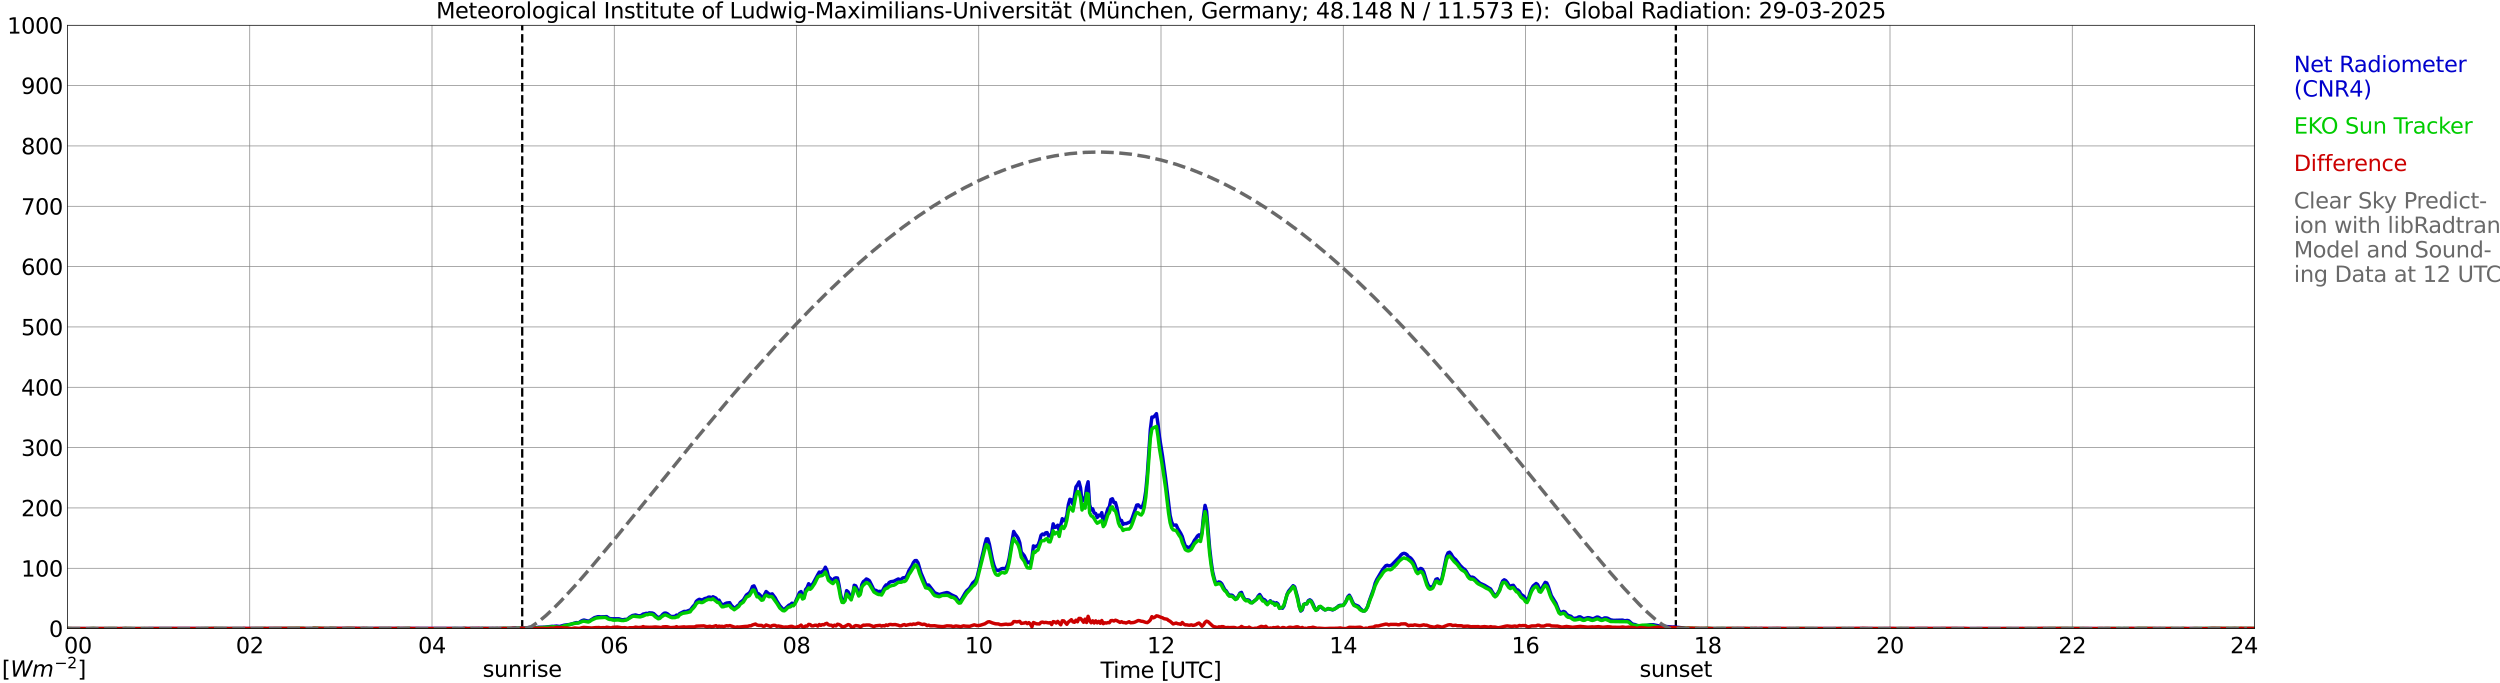 <?xml version="1.0" encoding="utf-8" standalone="no"?>
<!DOCTYPE svg PUBLIC "-//W3C//DTD SVG 1.1//EN"
  "http://www.w3.org/Graphics/SVG/1.1/DTD/svg11.dtd">
<svg xmlns:xlink="http://www.w3.org/1999/xlink" width="1085.4pt" height="296.64pt" viewBox="0 0 1085.4 296.64" xmlns="http://www.w3.org/2000/svg" version="1.1">
 <defs>
  <style type="text/css">*{stroke-linejoin: round; stroke-linecap: butt}</style>
 </defs>
 <g id="figure_1">
  <g id="patch_1">
   <path d="M 0 296.64 
L 1085.4 296.64 
L 1085.4 0 
L 0 0 
z
" style="fill: #ffffff"/>
  </g>
  <g id="axes_1">
   <g id="patch_2">
    <path d="M 29.306 272.909 
L 978.814 272.909 
L 978.814 10.976 
L 29.306 10.976 
z
" style="fill: #ffffff"/>
   </g>
   <g id="patch_3">
    <path d="M 978.814 272.909 
L 978.814 272.909 
L 978.814 10.976 
L 978.814 10.976 
z
" clip-path="url(#pe979ffd4d4)" style="fill: #d3d3d3; opacity: 0.25; stroke: #d3d3d3; stroke-linejoin: miter"/>
   </g>
   <g id="matplotlib.axis_1">
    <g id="xtick_1">
     <g id="line2d_1">
      <path d="M 29.306 272.909 
L 29.306 10.976 
" clip-path="url(#pe979ffd4d4)" style="fill: none; stroke: #808080; stroke-width: 0.3; stroke-linecap: square"/>
     </g>
     <g id="line2d_2"/>
     <g id="text_1">
      <!--    00 -->
      <g transform="translate(18.733 283.627) scale(0.095 -0.095)">
       <defs>
        <path id="DejaVuSans-20" transform="scale(0.016)"/>
        <path id="DejaVuSans-30" d="M 2034 4250 
Q 1547 4250 1301 3770 
Q 1056 3291 1056 2328 
Q 1056 1369 1301 889 
Q 1547 409 2034 409 
Q 2525 409 2770 889 
Q 3016 1369 3016 2328 
Q 3016 3291 2770 3770 
Q 2525 4250 2034 4250 
z
M 2034 4750 
Q 2819 4750 3233 4129 
Q 3647 3509 3647 2328 
Q 3647 1150 3233 529 
Q 2819 -91 2034 -91 
Q 1250 -91 836 529 
Q 422 1150 422 2328 
Q 422 3509 836 4129 
Q 1250 4750 2034 4750 
z
" transform="scale(0.016)"/>
       </defs>
       <use xlink:href="#DejaVuSans-20"/>
       <use xlink:href="#DejaVuSans-20" transform="translate(31.787 0)"/>
       <use xlink:href="#DejaVuSans-20" transform="translate(63.574 0)"/>
       <use xlink:href="#DejaVuSans-30" transform="translate(95.361 0)"/>
       <use xlink:href="#DejaVuSans-30" transform="translate(158.984 0)"/>
      </g>
     </g>
    </g>
    <g id="xtick_2">
     <g id="line2d_3">
      <path d="M 108.431 272.909 
L 108.431 10.976 
" clip-path="url(#pe979ffd4d4)" style="fill: none; stroke: #808080; stroke-width: 0.3; stroke-linecap: square"/>
     </g>
     <g id="line2d_4"/>
     <g id="text_2">
      <!-- 02 -->
      <g transform="translate(102.387 283.627) scale(0.095 -0.095)">
       <defs>
        <path id="DejaVuSans-32" d="M 1228 531 
L 3431 531 
L 3431 0 
L 469 0 
L 469 531 
Q 828 903 1448 1529 
Q 2069 2156 2228 2338 
Q 2531 2678 2651 2914 
Q 2772 3150 2772 3378 
Q 2772 3750 2511 3984 
Q 2250 4219 1831 4219 
Q 1534 4219 1204 4116 
Q 875 4013 500 3803 
L 500 4441 
Q 881 4594 1212 4672 
Q 1544 4750 1819 4750 
Q 2544 4750 2975 4387 
Q 3406 4025 3406 3419 
Q 3406 3131 3298 2873 
Q 3191 2616 2906 2266 
Q 2828 2175 2409 1742 
Q 1991 1309 1228 531 
z
" transform="scale(0.016)"/>
       </defs>
       <use xlink:href="#DejaVuSans-30"/>
       <use xlink:href="#DejaVuSans-32" transform="translate(63.623 0)"/>
      </g>
     </g>
    </g>
    <g id="xtick_3">
     <g id="line2d_5">
      <path d="M 187.557 272.909 
L 187.557 10.976 
" clip-path="url(#pe979ffd4d4)" style="fill: none; stroke: #808080; stroke-width: 0.3; stroke-linecap: square"/>
     </g>
     <g id="line2d_6"/>
     <g id="text_3">
      <!-- 04 -->
      <g transform="translate(181.513 283.627) scale(0.095 -0.095)">
       <defs>
        <path id="DejaVuSans-34" d="M 2419 4116 
L 825 1625 
L 2419 1625 
L 2419 4116 
z
M 2253 4666 
L 3047 4666 
L 3047 1625 
L 3713 1625 
L 3713 1100 
L 3047 1100 
L 3047 0 
L 2419 0 
L 2419 1100 
L 313 1100 
L 313 1709 
L 2253 4666 
z
" transform="scale(0.016)"/>
       </defs>
       <use xlink:href="#DejaVuSans-30"/>
       <use xlink:href="#DejaVuSans-34" transform="translate(63.623 0)"/>
      </g>
     </g>
    </g>
    <g id="xtick_4">
     <g id="line2d_7">
      <path d="M 266.683 272.909 
L 266.683 10.976 
" clip-path="url(#pe979ffd4d4)" style="fill: none; stroke: #808080; stroke-width: 0.3; stroke-linecap: square"/>
     </g>
     <g id="line2d_8"/>
     <g id="text_4">
      <!-- 06 -->
      <g transform="translate(260.638 283.627) scale(0.095 -0.095)">
       <defs>
        <path id="DejaVuSans-36" d="M 2113 2584 
Q 1688 2584 1439 2293 
Q 1191 2003 1191 1497 
Q 1191 994 1439 701 
Q 1688 409 2113 409 
Q 2538 409 2786 701 
Q 3034 994 3034 1497 
Q 3034 2003 2786 2293 
Q 2538 2584 2113 2584 
z
M 3366 4563 
L 3366 3988 
Q 3128 4100 2886 4159 
Q 2644 4219 2406 4219 
Q 1781 4219 1451 3797 
Q 1122 3375 1075 2522 
Q 1259 2794 1537 2939 
Q 1816 3084 2150 3084 
Q 2853 3084 3261 2657 
Q 3669 2231 3669 1497 
Q 3669 778 3244 343 
Q 2819 -91 2113 -91 
Q 1303 -91 875 529 
Q 447 1150 447 2328 
Q 447 3434 972 4092 
Q 1497 4750 2381 4750 
Q 2619 4750 2861 4703 
Q 3103 4656 3366 4563 
z
" transform="scale(0.016)"/>
       </defs>
       <use xlink:href="#DejaVuSans-30"/>
       <use xlink:href="#DejaVuSans-36" transform="translate(63.623 0)"/>
      </g>
     </g>
    </g>
    <g id="xtick_5">
     <g id="line2d_9">
      <path d="M 345.808 272.909 
L 345.808 10.976 
" clip-path="url(#pe979ffd4d4)" style="fill: none; stroke: #808080; stroke-width: 0.3; stroke-linecap: square"/>
     </g>
     <g id="line2d_10"/>
     <g id="text_5">
      <!-- 08 -->
      <g transform="translate(339.764 283.627) scale(0.095 -0.095)">
       <defs>
        <path id="DejaVuSans-38" d="M 2034 2216 
Q 1584 2216 1326 1975 
Q 1069 1734 1069 1313 
Q 1069 891 1326 650 
Q 1584 409 2034 409 
Q 2484 409 2743 651 
Q 3003 894 3003 1313 
Q 3003 1734 2745 1975 
Q 2488 2216 2034 2216 
z
M 1403 2484 
Q 997 2584 770 2862 
Q 544 3141 544 3541 
Q 544 4100 942 4425 
Q 1341 4750 2034 4750 
Q 2731 4750 3128 4425 
Q 3525 4100 3525 3541 
Q 3525 3141 3298 2862 
Q 3072 2584 2669 2484 
Q 3125 2378 3379 2068 
Q 3634 1759 3634 1313 
Q 3634 634 3220 271 
Q 2806 -91 2034 -91 
Q 1263 -91 848 271 
Q 434 634 434 1313 
Q 434 1759 690 2068 
Q 947 2378 1403 2484 
z
M 1172 3481 
Q 1172 3119 1398 2916 
Q 1625 2713 2034 2713 
Q 2441 2713 2670 2916 
Q 2900 3119 2900 3481 
Q 2900 3844 2670 4047 
Q 2441 4250 2034 4250 
Q 1625 4250 1398 4047 
Q 1172 3844 1172 3481 
z
" transform="scale(0.016)"/>
       </defs>
       <use xlink:href="#DejaVuSans-30"/>
       <use xlink:href="#DejaVuSans-38" transform="translate(63.623 0)"/>
      </g>
     </g>
    </g>
    <g id="xtick_6">
     <g id="line2d_11">
      <path d="M 424.934 272.909 
L 424.934 10.976 
" clip-path="url(#pe979ffd4d4)" style="fill: none; stroke: #808080; stroke-width: 0.3; stroke-linecap: square"/>
     </g>
     <g id="line2d_12"/>
     <g id="text_6">
      <!-- 10 -->
      <g transform="translate(418.89 283.627) scale(0.095 -0.095)">
       <defs>
        <path id="DejaVuSans-31" d="M 794 531 
L 1825 531 
L 1825 4091 
L 703 3866 
L 703 4441 
L 1819 4666 
L 2450 4666 
L 2450 531 
L 3481 531 
L 3481 0 
L 794 0 
L 794 531 
z
" transform="scale(0.016)"/>
       </defs>
       <use xlink:href="#DejaVuSans-31"/>
       <use xlink:href="#DejaVuSans-30" transform="translate(63.623 0)"/>
      </g>
     </g>
    </g>
    <g id="xtick_7">
     <g id="line2d_13">
      <path d="M 504.06 272.909 
L 504.06 10.976 
" clip-path="url(#pe979ffd4d4)" style="fill: none; stroke: #808080; stroke-width: 0.3; stroke-linecap: square"/>
     </g>
     <g id="line2d_14"/>
     <g id="text_7">
      <!-- 12 -->
      <g transform="translate(498.015 283.627) scale(0.095 -0.095)">
       <use xlink:href="#DejaVuSans-31"/>
       <use xlink:href="#DejaVuSans-32" transform="translate(63.623 0)"/>
      </g>
     </g>
    </g>
    <g id="xtick_8">
     <g id="line2d_15">
      <path d="M 583.185 272.909 
L 583.185 10.976 
" clip-path="url(#pe979ffd4d4)" style="fill: none; stroke: #808080; stroke-width: 0.3; stroke-linecap: square"/>
     </g>
     <g id="line2d_16"/>
     <g id="text_8">
      <!-- 14 -->
      <g transform="translate(577.141 283.627) scale(0.095 -0.095)">
       <use xlink:href="#DejaVuSans-31"/>
       <use xlink:href="#DejaVuSans-34" transform="translate(63.623 0)"/>
      </g>
     </g>
    </g>
    <g id="xtick_9">
     <g id="line2d_17">
      <path d="M 662.311 272.909 
L 662.311 10.976 
" clip-path="url(#pe979ffd4d4)" style="fill: none; stroke: #808080; stroke-width: 0.3; stroke-linecap: square"/>
     </g>
     <g id="line2d_18"/>
     <g id="text_9">
      <!-- 16 -->
      <g transform="translate(656.267 283.627) scale(0.095 -0.095)">
       <use xlink:href="#DejaVuSans-31"/>
       <use xlink:href="#DejaVuSans-36" transform="translate(63.623 0)"/>
      </g>
     </g>
    </g>
    <g id="xtick_10">
     <g id="line2d_19">
      <path d="M 741.437 272.909 
L 741.437 10.976 
" clip-path="url(#pe979ffd4d4)" style="fill: none; stroke: #808080; stroke-width: 0.3; stroke-linecap: square"/>
     </g>
     <g id="line2d_20"/>
     <g id="text_10">
      <!-- 18 -->
      <g transform="translate(735.392 283.627) scale(0.095 -0.095)">
       <use xlink:href="#DejaVuSans-31"/>
       <use xlink:href="#DejaVuSans-38" transform="translate(63.623 0)"/>
      </g>
     </g>
    </g>
    <g id="xtick_11">
     <g id="line2d_21">
      <path d="M 820.562 272.909 
L 820.562 10.976 
" clip-path="url(#pe979ffd4d4)" style="fill: none; stroke: #808080; stroke-width: 0.3; stroke-linecap: square"/>
     </g>
     <g id="line2d_22"/>
     <g id="text_11">
      <!-- 20 -->
      <g transform="translate(814.518 283.627) scale(0.095 -0.095)">
       <use xlink:href="#DejaVuSans-32"/>
       <use xlink:href="#DejaVuSans-30" transform="translate(63.623 0)"/>
      </g>
     </g>
    </g>
    <g id="xtick_12">
     <g id="line2d_23">
      <path d="M 899.688 272.909 
L 899.688 10.976 
" clip-path="url(#pe979ffd4d4)" style="fill: none; stroke: #808080; stroke-width: 0.3; stroke-linecap: square"/>
     </g>
     <g id="line2d_24"/>
     <g id="text_12">
      <!-- 22 -->
      <g transform="translate(893.644 283.627) scale(0.095 -0.095)">
       <use xlink:href="#DejaVuSans-32"/>
       <use xlink:href="#DejaVuSans-32" transform="translate(63.623 0)"/>
      </g>
     </g>
    </g>
    <g id="xtick_13">
     <g id="line2d_25">
      <path d="M 978.814 272.909 
L 978.814 10.976 
" clip-path="url(#pe979ffd4d4)" style="fill: none; stroke: #808080; stroke-width: 0.3; stroke-linecap: square"/>
     </g>
     <g id="line2d_26"/>
     <g id="text_13">
      <!-- 24    -->
      <g transform="translate(968.241 283.627) scale(0.095 -0.095)">
       <use xlink:href="#DejaVuSans-32"/>
       <use xlink:href="#DejaVuSans-34" transform="translate(63.623 0)"/>
       <use xlink:href="#DejaVuSans-20" transform="translate(127.246 0)"/>
       <use xlink:href="#DejaVuSans-20" transform="translate(159.033 0)"/>
       <use xlink:href="#DejaVuSans-20" transform="translate(190.82 0)"/>
      </g>
     </g>
    </g>
    <g id="text_14">
     <!-- Time [UTC] -->
     <g transform="translate(477.806 294.322) scale(0.095 -0.095)">
      <defs>
       <path id="DejaVuSans-54" d="M -19 4666 
L 3928 4666 
L 3928 4134 
L 2272 4134 
L 2272 0 
L 1638 0 
L 1638 4134 
L -19 4134 
L -19 4666 
z
" transform="scale(0.016)"/>
       <path id="DejaVuSans-69" d="M 603 3500 
L 1178 3500 
L 1178 0 
L 603 0 
L 603 3500 
z
M 603 4863 
L 1178 4863 
L 1178 4134 
L 603 4134 
L 603 4863 
z
" transform="scale(0.016)"/>
       <path id="DejaVuSans-6d" d="M 3328 2828 
Q 3544 3216 3844 3400 
Q 4144 3584 4550 3584 
Q 5097 3584 5394 3201 
Q 5691 2819 5691 2113 
L 5691 0 
L 5113 0 
L 5113 2094 
Q 5113 2597 4934 2840 
Q 4756 3084 4391 3084 
Q 3944 3084 3684 2787 
Q 3425 2491 3425 1978 
L 3425 0 
L 2847 0 
L 2847 2094 
Q 2847 2600 2669 2842 
Q 2491 3084 2119 3084 
Q 1678 3084 1418 2786 
Q 1159 2488 1159 1978 
L 1159 0 
L 581 0 
L 581 3500 
L 1159 3500 
L 1159 2956 
Q 1356 3278 1631 3431 
Q 1906 3584 2284 3584 
Q 2666 3584 2933 3390 
Q 3200 3197 3328 2828 
z
" transform="scale(0.016)"/>
       <path id="DejaVuSans-65" d="M 3597 1894 
L 3597 1613 
L 953 1613 
Q 991 1019 1311 708 
Q 1631 397 2203 397 
Q 2534 397 2845 478 
Q 3156 559 3463 722 
L 3463 178 
Q 3153 47 2828 -22 
Q 2503 -91 2169 -91 
Q 1331 -91 842 396 
Q 353 884 353 1716 
Q 353 2575 817 3079 
Q 1281 3584 2069 3584 
Q 2775 3584 3186 3129 
Q 3597 2675 3597 1894 
z
M 3022 2063 
Q 3016 2534 2758 2815 
Q 2500 3097 2075 3097 
Q 1594 3097 1305 2825 
Q 1016 2553 972 2059 
L 3022 2063 
z
" transform="scale(0.016)"/>
       <path id="DejaVuSans-5b" d="M 550 4863 
L 1875 4863 
L 1875 4416 
L 1125 4416 
L 1125 -397 
L 1875 -397 
L 1875 -844 
L 550 -844 
L 550 4863 
z
" transform="scale(0.016)"/>
       <path id="DejaVuSans-55" d="M 556 4666 
L 1191 4666 
L 1191 1831 
Q 1191 1081 1462 751 
Q 1734 422 2344 422 
Q 2950 422 3222 751 
Q 3494 1081 3494 1831 
L 3494 4666 
L 4128 4666 
L 4128 1753 
Q 4128 841 3676 375 
Q 3225 -91 2344 -91 
Q 1459 -91 1007 375 
Q 556 841 556 1753 
L 556 4666 
z
" transform="scale(0.016)"/>
       <path id="DejaVuSans-43" d="M 4122 4306 
L 4122 3641 
Q 3803 3938 3442 4084 
Q 3081 4231 2675 4231 
Q 1875 4231 1450 3742 
Q 1025 3253 1025 2328 
Q 1025 1406 1450 917 
Q 1875 428 2675 428 
Q 3081 428 3442 575 
Q 3803 722 4122 1019 
L 4122 359 
Q 3791 134 3420 21 
Q 3050 -91 2638 -91 
Q 1578 -91 968 557 
Q 359 1206 359 2328 
Q 359 3453 968 4101 
Q 1578 4750 2638 4750 
Q 3056 4750 3426 4639 
Q 3797 4528 4122 4306 
z
" transform="scale(0.016)"/>
       <path id="DejaVuSans-5d" d="M 1947 4863 
L 1947 -844 
L 622 -844 
L 622 -397 
L 1369 -397 
L 1369 4416 
L 622 4416 
L 622 4863 
L 1947 4863 
z
" transform="scale(0.016)"/>
      </defs>
      <use xlink:href="#DejaVuSans-54"/>
      <use xlink:href="#DejaVuSans-69" transform="translate(57.959 0)"/>
      <use xlink:href="#DejaVuSans-6d" transform="translate(85.742 0)"/>
      <use xlink:href="#DejaVuSans-65" transform="translate(183.154 0)"/>
      <use xlink:href="#DejaVuSans-20" transform="translate(244.678 0)"/>
      <use xlink:href="#DejaVuSans-5b" transform="translate(276.465 0)"/>
      <use xlink:href="#DejaVuSans-55" transform="translate(315.479 0)"/>
      <use xlink:href="#DejaVuSans-54" transform="translate(388.672 0)"/>
      <use xlink:href="#DejaVuSans-43" transform="translate(443.881 0)"/>
      <use xlink:href="#DejaVuSans-5d" transform="translate(513.705 0)"/>
     </g>
    </g>
   </g>
   <g id="matplotlib.axis_2">
    <g id="ytick_1">
     <g id="line2d_27">
      <path d="M 29.306 272.909 
L 978.814 272.909 
" clip-path="url(#pe979ffd4d4)" style="fill: none; stroke: #808080; stroke-width: 0.3; stroke-linecap: square"/>
     </g>
     <g id="line2d_28"/>
     <g id="text_15">
      <!-- 0 -->
      <g transform="translate(21.261 276.518) scale(0.095 -0.095)">
       <use xlink:href="#DejaVuSans-30"/>
      </g>
     </g>
    </g>
    <g id="ytick_2">
     <g id="line2d_29">
      <path d="M 29.306 246.715 
L 978.814 246.715 
" clip-path="url(#pe979ffd4d4)" style="fill: none; stroke: #808080; stroke-width: 0.3; stroke-linecap: square"/>
     </g>
     <g id="line2d_30"/>
     <g id="text_16">
      <!-- 100 -->
      <g transform="translate(9.173 250.325) scale(0.095 -0.095)">
       <use xlink:href="#DejaVuSans-31"/>
       <use xlink:href="#DejaVuSans-30" transform="translate(63.623 0)"/>
       <use xlink:href="#DejaVuSans-30" transform="translate(127.246 0)"/>
      </g>
     </g>
    </g>
    <g id="ytick_3">
     <g id="line2d_31">
      <path d="M 29.306 220.522 
L 978.814 220.522 
" clip-path="url(#pe979ffd4d4)" style="fill: none; stroke: #808080; stroke-width: 0.3; stroke-linecap: square"/>
     </g>
     <g id="line2d_32"/>
     <g id="text_17">
      <!-- 200 -->
      <g transform="translate(9.173 224.131) scale(0.095 -0.095)">
       <use xlink:href="#DejaVuSans-32"/>
       <use xlink:href="#DejaVuSans-30" transform="translate(63.623 0)"/>
       <use xlink:href="#DejaVuSans-30" transform="translate(127.246 0)"/>
      </g>
     </g>
    </g>
    <g id="ytick_4">
     <g id="line2d_33">
      <path d="M 29.306 194.329 
L 978.814 194.329 
" clip-path="url(#pe979ffd4d4)" style="fill: none; stroke: #808080; stroke-width: 0.3; stroke-linecap: square"/>
     </g>
     <g id="line2d_34"/>
     <g id="text_18">
      <!-- 300 -->
      <g transform="translate(9.173 197.938) scale(0.095 -0.095)">
       <defs>
        <path id="DejaVuSans-33" d="M 2597 2516 
Q 3050 2419 3304 2112 
Q 3559 1806 3559 1356 
Q 3559 666 3084 287 
Q 2609 -91 1734 -91 
Q 1441 -91 1130 -33 
Q 819 25 488 141 
L 488 750 
Q 750 597 1062 519 
Q 1375 441 1716 441 
Q 2309 441 2620 675 
Q 2931 909 2931 1356 
Q 2931 1769 2642 2001 
Q 2353 2234 1838 2234 
L 1294 2234 
L 1294 2753 
L 1863 2753 
Q 2328 2753 2575 2939 
Q 2822 3125 2822 3475 
Q 2822 3834 2567 4026 
Q 2313 4219 1838 4219 
Q 1578 4219 1281 4162 
Q 984 4106 628 3988 
L 628 4550 
Q 988 4650 1302 4700 
Q 1616 4750 1894 4750 
Q 2613 4750 3031 4423 
Q 3450 4097 3450 3541 
Q 3450 3153 3228 2886 
Q 3006 2619 2597 2516 
z
" transform="scale(0.016)"/>
       </defs>
       <use xlink:href="#DejaVuSans-33"/>
       <use xlink:href="#DejaVuSans-30" transform="translate(63.623 0)"/>
       <use xlink:href="#DejaVuSans-30" transform="translate(127.246 0)"/>
      </g>
     </g>
    </g>
    <g id="ytick_5">
     <g id="line2d_35">
      <path d="M 29.306 168.136 
L 978.814 168.136 
" clip-path="url(#pe979ffd4d4)" style="fill: none; stroke: #808080; stroke-width: 0.3; stroke-linecap: square"/>
     </g>
     <g id="line2d_36"/>
     <g id="text_19">
      <!-- 400 -->
      <g transform="translate(9.173 171.745) scale(0.095 -0.095)">
       <use xlink:href="#DejaVuSans-34"/>
       <use xlink:href="#DejaVuSans-30" transform="translate(63.623 0)"/>
       <use xlink:href="#DejaVuSans-30" transform="translate(127.246 0)"/>
      </g>
     </g>
    </g>
    <g id="ytick_6">
     <g id="line2d_37">
      <path d="M 29.306 141.942 
L 978.814 141.942 
" clip-path="url(#pe979ffd4d4)" style="fill: none; stroke: #808080; stroke-width: 0.3; stroke-linecap: square"/>
     </g>
     <g id="line2d_38"/>
     <g id="text_20">
      <!-- 500 -->
      <g transform="translate(9.173 145.551) scale(0.095 -0.095)">
       <defs>
        <path id="DejaVuSans-35" d="M 691 4666 
L 3169 4666 
L 3169 4134 
L 1269 4134 
L 1269 2991 
Q 1406 3038 1543 3061 
Q 1681 3084 1819 3084 
Q 2600 3084 3056 2656 
Q 3513 2228 3513 1497 
Q 3513 744 3044 326 
Q 2575 -91 1722 -91 
Q 1428 -91 1123 -41 
Q 819 9 494 109 
L 494 744 
Q 775 591 1075 516 
Q 1375 441 1709 441 
Q 2250 441 2565 725 
Q 2881 1009 2881 1497 
Q 2881 1984 2565 2268 
Q 2250 2553 1709 2553 
Q 1456 2553 1204 2497 
Q 953 2441 691 2322 
L 691 4666 
z
" transform="scale(0.016)"/>
       </defs>
       <use xlink:href="#DejaVuSans-35"/>
       <use xlink:href="#DejaVuSans-30" transform="translate(63.623 0)"/>
       <use xlink:href="#DejaVuSans-30" transform="translate(127.246 0)"/>
      </g>
     </g>
    </g>
    <g id="ytick_7">
     <g id="line2d_39">
      <path d="M 29.306 115.749 
L 978.814 115.749 
" clip-path="url(#pe979ffd4d4)" style="fill: none; stroke: #808080; stroke-width: 0.3; stroke-linecap: square"/>
     </g>
     <g id="line2d_40"/>
     <g id="text_21">
      <!-- 600 -->
      <g transform="translate(9.173 119.358) scale(0.095 -0.095)">
       <use xlink:href="#DejaVuSans-36"/>
       <use xlink:href="#DejaVuSans-30" transform="translate(63.623 0)"/>
       <use xlink:href="#DejaVuSans-30" transform="translate(127.246 0)"/>
      </g>
     </g>
    </g>
    <g id="ytick_8">
     <g id="line2d_41">
      <path d="M 29.306 89.556 
L 978.814 89.556 
" clip-path="url(#pe979ffd4d4)" style="fill: none; stroke: #808080; stroke-width: 0.3; stroke-linecap: square"/>
     </g>
     <g id="line2d_42"/>
     <g id="text_22">
      <!-- 700 -->
      <g transform="translate(9.173 93.165) scale(0.095 -0.095)">
       <defs>
        <path id="DejaVuSans-37" d="M 525 4666 
L 3525 4666 
L 3525 4397 
L 1831 0 
L 1172 0 
L 2766 4134 
L 525 4134 
L 525 4666 
z
" transform="scale(0.016)"/>
       </defs>
       <use xlink:href="#DejaVuSans-37"/>
       <use xlink:href="#DejaVuSans-30" transform="translate(63.623 0)"/>
       <use xlink:href="#DejaVuSans-30" transform="translate(127.246 0)"/>
      </g>
     </g>
    </g>
    <g id="ytick_9">
     <g id="line2d_43">
      <path d="M 29.306 63.362 
L 978.814 63.362 
" clip-path="url(#pe979ffd4d4)" style="fill: none; stroke: #808080; stroke-width: 0.3; stroke-linecap: square"/>
     </g>
     <g id="line2d_44"/>
     <g id="text_23">
      <!-- 800 -->
      <g transform="translate(9.173 66.972) scale(0.095 -0.095)">
       <use xlink:href="#DejaVuSans-38"/>
       <use xlink:href="#DejaVuSans-30" transform="translate(63.623 0)"/>
       <use xlink:href="#DejaVuSans-30" transform="translate(127.246 0)"/>
      </g>
     </g>
    </g>
    <g id="ytick_10">
     <g id="line2d_45">
      <path d="M 29.306 37.169 
L 978.814 37.169 
" clip-path="url(#pe979ffd4d4)" style="fill: none; stroke: #808080; stroke-width: 0.3; stroke-linecap: square"/>
     </g>
     <g id="line2d_46"/>
     <g id="text_24">
      <!-- 900 -->
      <g transform="translate(9.173 40.778) scale(0.095 -0.095)">
       <defs>
        <path id="DejaVuSans-39" d="M 703 97 
L 703 672 
Q 941 559 1184 500 
Q 1428 441 1663 441 
Q 2288 441 2617 861 
Q 2947 1281 2994 2138 
Q 2813 1869 2534 1725 
Q 2256 1581 1919 1581 
Q 1219 1581 811 2004 
Q 403 2428 403 3163 
Q 403 3881 828 4315 
Q 1253 4750 1959 4750 
Q 2769 4750 3195 4129 
Q 3622 3509 3622 2328 
Q 3622 1225 3098 567 
Q 2575 -91 1691 -91 
Q 1453 -91 1209 -44 
Q 966 3 703 97 
z
M 1959 2075 
Q 2384 2075 2632 2365 
Q 2881 2656 2881 3163 
Q 2881 3666 2632 3958 
Q 2384 4250 1959 4250 
Q 1534 4250 1286 3958 
Q 1038 3666 1038 3163 
Q 1038 2656 1286 2365 
Q 1534 2075 1959 2075 
z
" transform="scale(0.016)"/>
       </defs>
       <use xlink:href="#DejaVuSans-39"/>
       <use xlink:href="#DejaVuSans-30" transform="translate(63.623 0)"/>
       <use xlink:href="#DejaVuSans-30" transform="translate(127.246 0)"/>
      </g>
     </g>
    </g>
    <g id="ytick_11">
     <g id="line2d_47">
      <path d="M 29.306 10.976 
L 978.814 10.976 
" clip-path="url(#pe979ffd4d4)" style="fill: none; stroke: #808080; stroke-width: 0.3; stroke-linecap: square"/>
     </g>
     <g id="line2d_48"/>
     <g id="text_25">
      <!-- 1000 -->
      <g transform="translate(3.128 14.585) scale(0.095 -0.095)">
       <use xlink:href="#DejaVuSans-31"/>
       <use xlink:href="#DejaVuSans-30" transform="translate(63.623 0)"/>
       <use xlink:href="#DejaVuSans-30" transform="translate(127.246 0)"/>
       <use xlink:href="#DejaVuSans-30" transform="translate(190.869 0)"/>
      </g>
     </g>
    </g>
   </g>
   <g id="line2d_49">
    <path d="M 226.724 272.909 
L 226.724 10.976 
" clip-path="url(#pe979ffd4d4)" style="fill: none; stroke-dasharray: 3.7,1.6; stroke-dashoffset: 0; stroke: #000000"/>
   </g>
   <g id="line2d_50">
    <path d="M 727.59 272.909 
L 727.59 10.976 
" clip-path="url(#pe979ffd4d4)" style="fill: none; stroke-dasharray: 3.7,1.6; stroke-dashoffset: 0; stroke: #000000"/>
   </g>
   <g id="line2d_51">
    <path d="M 29.306 272.909 
L 221.845 272.838 
L 223.164 272.697 
L 223.823 272.676 
L 224.482 272.778 
L 227.779 272.657 
L 229.098 272.576 
L 229.757 272.432 
L 231.076 272.453 
L 233.054 272.513 
L 233.714 272.333 
L 236.351 272.312 
L 239.648 271.927 
L 240.308 271.948 
L 241.626 271.806 
L 242.945 271.987 
L 244.923 271.439 
L 246.901 271.177 
L 247.561 271.096 
L 250.198 270.305 
L 250.858 270.386 
L 251.517 270.245 
L 252.176 269.739 
L 252.836 269.394 
L 253.495 269.192 
L 255.473 269.697 
L 256.133 269.415 
L 258.111 268.16 
L 259.43 267.775 
L 260.089 267.733 
L 260.748 267.835 
L 263.386 267.712 
L 264.045 268.22 
L 264.705 268.563 
L 266.023 268.665 
L 268.661 268.645 
L 269.98 269.071 
L 270.639 269.051 
L 271.298 268.909 
L 271.958 268.948 
L 272.617 268.686 
L 273.277 268.037 
L 274.595 267.248 
L 275.914 266.984 
L 277.233 267.369 
L 277.892 267.327 
L 278.552 267.125 
L 279.211 266.599 
L 279.87 266.497 
L 280.53 266.274 
L 281.189 266.397 
L 281.849 266.072 
L 283.167 266.154 
L 283.827 266.415 
L 285.145 267.673 
L 285.805 268.058 
L 286.464 267.937 
L 287.124 267.429 
L 287.783 266.68 
L 288.442 266.193 
L 289.102 266.174 
L 289.761 266.478 
L 291.08 267.552 
L 291.739 267.673 
L 293.058 267.592 
L 293.717 267.044 
L 294.377 267.309 
L 295.036 266.436 
L 297.014 265.444 
L 297.674 265.504 
L 298.333 265.344 
L 298.992 265.059 
L 299.652 264.896 
L 300.971 263.196 
L 301.63 262.547 
L 302.289 261.088 
L 302.949 260.543 
L 303.608 260.197 
L 304.927 260.543 
L 305.586 260.077 
L 306.246 259.791 
L 306.905 259.713 
L 307.564 259.265 
L 308.224 259.225 
L 308.883 259.55 
L 309.543 259.084 
L 310.861 259.713 
L 311.521 260.766 
L 312.18 260.561 
L 312.839 261.758 
L 313.499 262.486 
L 314.158 262.607 
L 314.818 262.08 
L 315.477 261.819 
L 316.796 261.656 
L 317.455 262.751 
L 318.774 264.048 
L 319.433 263.783 
L 320.093 263.055 
L 320.752 262.649 
L 321.411 261.554 
L 322.73 260.501 
L 324.049 258.335 
L 325.368 257.402 
L 326.027 256.349 
L 326.686 254.647 
L 327.346 254.364 
L 328.005 255.721 
L 328.665 257.565 
L 329.324 257.766 
L 329.983 258.374 
L 330.643 259.204 
L 331.302 259.427 
L 332.621 256.816 
L 333.94 257.929 
L 334.599 258.049 
L 335.258 257.827 
L 336.577 259.59 
L 337.236 260.865 
L 338.555 262.953 
L 339.874 264.433 
L 340.533 264.574 
L 342.512 262.751 
L 343.171 262.507 
L 343.83 261.879 
L 344.49 262.324 
L 345.149 261.695 
L 347.127 257.24 
L 347.787 256.834 
L 348.446 259.286 
L 349.105 259.105 
L 349.765 255.943 
L 350.424 255.092 
L 351.083 253.431 
L 351.743 254.12 
L 352.402 254.099 
L 353.062 253.188 
L 355.04 249.521 
L 355.699 248.368 
L 356.359 248.609 
L 357.677 247.658 
L 358.337 246.26 
L 358.996 247.556 
L 359.655 250.252 
L 360.315 251.001 
L 360.974 251.506 
L 361.634 252.399 
L 362.293 251.082 
L 362.952 250.859 
L 363.612 250.959 
L 364.271 254 
L 364.93 257.95 
L 365.59 260.766 
L 366.249 260.826 
L 366.909 259.773 
L 367.568 256.431 
L 368.227 256.975 
L 369.546 259.55 
L 370.206 258.091 
L 370.865 254.099 
L 371.524 254.364 
L 372.184 255.841 
L 372.843 257.646 
L 373.502 257.442 
L 374.162 253.856 
L 374.821 252.52 
L 375.481 252.054 
L 376.14 251.365 
L 376.799 251.648 
L 377.459 252.135 
L 378.777 254.767 
L 379.437 256.208 
L 380.096 256.247 
L 381.415 256.915 
L 382.074 256.713 
L 382.734 257.261 
L 384.053 254.767 
L 384.712 253.937 
L 385.371 253.937 
L 386.031 252.926 
L 386.69 252.559 
L 388.009 252.358 
L 389.987 251.365 
L 390.646 251.629 
L 391.306 251.566 
L 391.965 250.899 
L 393.284 250.676 
L 393.943 249.44 
L 394.603 247.761 
L 395.921 245.673 
L 396.581 244.214 
L 397.24 243.405 
L 397.899 243.363 
L 398.559 244.335 
L 399.878 248.793 
L 401.196 251.891 
L 401.856 253.471 
L 402.515 254.099 
L 403.175 253.979 
L 405.812 257.36 
L 407.131 257.887 
L 407.79 258.131 
L 409.768 257.565 
L 411.087 257.261 
L 411.746 257.423 
L 413.065 258.233 
L 415.043 259.165 
L 415.703 260.176 
L 416.362 260.907 
L 417.022 260.967 
L 419 257.505 
L 419.659 256.551 
L 420.978 255.357 
L 422.297 253.128 
L 423.615 251.912 
L 424.275 250.273 
L 426.912 239.392 
L 427.572 236.293 
L 428.231 233.944 
L 428.89 233.965 
L 429.55 236.293 
L 430.869 242.959 
L 431.528 245.429 
L 432.187 247.051 
L 432.847 247.617 
L 433.506 247.719 
L 434.825 246.909 
L 435.484 246.786 
L 436.144 246.928 
L 436.803 246.524 
L 437.462 245.105 
L 438.122 242.412 
L 440.1 230.743 
L 440.759 231.877 
L 441.419 232.707 
L 442.078 233.742 
L 442.737 235.625 
L 443.397 239.677 
L 444.716 241.278 
L 445.375 242.674 
L 446.034 244.355 
L 446.694 244.031 
L 447.353 244.68 
L 448.012 242.189 
L 448.672 237.003 
L 449.331 237.448 
L 450.65 236.699 
L 451.309 234.976 
L 451.969 232.403 
L 452.628 231.856 
L 453.287 232.181 
L 453.947 231.35 
L 454.606 231.23 
L 455.266 232.728 
L 455.925 232.707 
L 456.584 231.552 
L 457.244 227.44 
L 457.903 228.941 
L 458.563 228.86 
L 459.222 228.029 
L 459.881 230.478 
L 461.2 225.192 
L 461.859 226.104 
L 462.519 225.617 
L 463.178 223.896 
L 463.838 219.134 
L 464.497 216.766 
L 465.156 216.989 
L 465.816 218.974 
L 466.475 215.551 
L 467.134 211.396 
L 467.794 210.464 
L 468.453 209.23 
L 469.113 211.721 
L 469.772 217.759 
L 470.431 216.237 
L 471.091 216.541 
L 471.75 211.58 
L 472.409 209.167 
L 473.069 219.134 
L 473.728 221.423 
L 474.388 220.897 
L 475.047 222.72 
L 475.706 222.942 
L 476.366 224.687 
L 477.025 223.673 
L 477.685 223.977 
L 478.344 222.578 
L 479.003 226.489 
L 479.663 225.232 
L 480.981 220.878 
L 481.641 220.006 
L 482.3 216.866 
L 482.96 216.541 
L 483.619 218.222 
L 484.278 218.183 
L 484.938 220.533 
L 485.597 224.079 
L 486.256 225.86 
L 486.916 225.963 
L 487.575 227.683 
L 488.235 227.277 
L 488.894 227.359 
L 490.872 226.489 
L 491.532 224.991 
L 493.51 219.296 
L 494.169 219.176 
L 494.828 219.904 
L 495.488 220.412 
L 496.147 219.48 
L 496.807 217.332 
L 497.466 213.078 
L 498.125 205.846 
L 499.444 186.418 
L 500.103 181.091 
L 500.763 181.07 
L 501.422 180.444 
L 502.082 179.593 
L 502.741 183.988 
L 503.4 189.721 
L 504.719 198.027 
L 506.038 207.528 
L 508.016 223.775 
L 508.675 226.549 
L 509.335 228.008 
L 510.654 227.948 
L 511.313 229.407 
L 512.632 231.573 
L 513.291 232.93 
L 513.95 235.18 
L 514.61 237.024 
L 515.929 237.731 
L 516.588 237.509 
L 517.247 236.862 
L 517.907 235.929 
L 518.566 234.591 
L 519.226 233.742 
L 519.885 232.707 
L 520.544 232.202 
L 521.204 233.276 
L 521.863 230.926 
L 522.522 224.139 
L 523.182 219.419 
L 523.841 221.91 
L 525.16 237.854 
L 525.819 243.648 
L 526.479 248.245 
L 527.138 251.022 
L 527.797 253.128 
L 528.457 253.23 
L 529.116 252.64 
L 529.776 252.803 
L 530.435 253.452 
L 531.754 256.004 
L 532.413 256.572 
L 533.073 257.685 
L 533.732 258.416 
L 534.391 258.353 
L 535.051 258.476 
L 536.369 259.914 
L 537.029 259.872 
L 538.348 257.484 
L 539.007 257.201 
L 539.666 258.861 
L 540.326 260.035 
L 540.985 260.501 
L 541.644 260.399 
L 542.304 260.582 
L 542.963 261.473 
L 543.623 261.677 
L 545.601 260.016 
L 546.26 258.78 
L 546.919 258.112 
L 548.238 260.158 
L 548.898 260.299 
L 549.557 260.907 
L 550.216 262.162 
L 550.876 261.596 
L 551.535 260.826 
L 552.195 261.617 
L 552.854 261.494 
L 553.513 262.426 
L 554.173 261.677 
L 554.832 262.162 
L 555.491 263.985 
L 556.151 263.843 
L 556.81 264.066 
L 557.47 263.034 
L 558.788 258.07 
L 559.448 256.672 
L 561.426 254.283 
L 562.085 254.788 
L 563.404 259.529 
L 564.063 262.992 
L 564.723 265.281 
L 565.382 264.776 
L 566.042 262.486 
L 566.701 262.062 
L 567.36 262.162 
L 568.02 260.784 
L 568.679 260.42 
L 569.338 260.886 
L 569.998 262.101 
L 570.657 263.702 
L 571.317 264.836 
L 571.976 264.634 
L 572.635 263.6 
L 573.295 263.377 
L 574.613 264.451 
L 575.273 264.797 
L 576.592 264.351 
L 577.251 264.412 
L 578.57 264.815 
L 579.229 264.532 
L 580.548 263.621 
L 581.207 263.013 
L 581.867 262.79 
L 583.185 262.811 
L 583.845 261.96 
L 584.504 260.784 
L 585.164 259.084 
L 585.823 258.416 
L 586.482 259.569 
L 587.142 261.151 
L 587.801 262.366 
L 589.779 263.217 
L 590.439 264.048 
L 591.757 265.242 
L 592.417 265.242 
L 593.076 264.553 
L 593.736 263.419 
L 594.395 261.169 
L 596.373 255.661 
L 597.032 253.188 
L 597.692 251.669 
L 600.329 247.213 
L 601.648 245.613 
L 602.307 245.408 
L 602.967 245.673 
L 603.626 245.571 
L 604.286 245.228 
L 607.582 241.804 
L 608.242 240.932 
L 608.901 240.426 
L 609.561 240.222 
L 610.22 240.406 
L 610.879 240.872 
L 611.539 241.744 
L 612.198 242.087 
L 612.858 242.716 
L 613.517 243.648 
L 614.176 244.963 
L 614.836 246.786 
L 615.495 247.598 
L 616.814 246.786 
L 617.473 247.072 
L 618.133 248.287 
L 619.451 252.541 
L 620.111 254.141 
L 620.77 254.869 
L 621.429 254.849 
L 622.089 254.587 
L 622.748 253.188 
L 623.408 251.527 
L 624.067 251.284 
L 624.726 252.297 
L 625.386 252.622 
L 626.045 251.121 
L 627.364 244.659 
L 628.023 241.54 
L 628.683 240.02 
L 629.342 239.738 
L 630.001 240.487 
L 630.661 241.663 
L 631.32 242.412 
L 631.98 242.917 
L 633.958 245.511 
L 635.276 246.846 
L 635.936 247.192 
L 636.595 248.083 
L 637.255 249.259 
L 637.914 250.17 
L 638.573 250.655 
L 639.233 250.555 
L 639.892 250.838 
L 642.53 253.209 
L 644.508 254.099 
L 646.486 255.315 
L 647.145 255.7 
L 648.464 257.869 
L 649.123 258.476 
L 649.783 258.172 
L 650.442 257.261 
L 651.102 255.964 
L 651.761 253.816 
L 652.42 252.216 
L 653.08 251.729 
L 653.739 252.075 
L 654.399 252.863 
L 655.058 254 
L 655.717 254.647 
L 656.377 254.222 
L 657.036 254.12 
L 658.355 255.983 
L 659.014 256.145 
L 659.674 256.795 
L 660.333 258.01 
L 661.652 258.922 
L 662.311 259.935 
L 662.97 260.724 
L 663.63 259.59 
L 664.289 257.36 
L 664.949 255.6 
L 665.608 254.424 
L 666.927 253.329 
L 667.586 253.796 
L 668.246 255.375 
L 668.905 256.025 
L 669.564 255.113 
L 670.883 252.845 
L 671.542 253.107 
L 672.202 254.587 
L 673.521 258.597 
L 675.499 261.84 
L 676.817 265.161 
L 677.477 265.889 
L 678.136 265.829 
L 678.796 265.465 
L 679.455 265.729 
L 680.114 266.56 
L 680.774 267.167 
L 682.092 267.592 
L 682.752 268.259 
L 683.411 268.503 
L 684.73 268.28 
L 685.389 267.856 
L 686.049 267.793 
L 687.368 268.584 
L 688.027 268.545 
L 689.346 268.16 
L 690.005 268.22 
L 691.324 268.605 
L 691.983 268.545 
L 693.302 267.895 
L 693.961 267.977 
L 695.28 268.786 
L 695.939 268.665 
L 696.599 268.28 
L 697.258 268.28 
L 697.918 268.401 
L 699.236 269.111 
L 700.555 269.333 
L 704.511 269.231 
L 705.171 269.475 
L 705.83 269.475 
L 706.49 269.354 
L 707.149 269.517 
L 708.468 270.732 
L 709.127 271.075 
L 709.786 271.136 
L 711.765 272.029 
L 712.424 271.968 
L 713.743 271.644 
L 715.062 271.542 
L 716.38 271.238 
L 717.699 271.217 
L 719.018 271.481 
L 720.337 271.746 
L 726.271 272.251 
L 726.93 272.17 
L 728.249 272.354 
L 730.887 272.615 
L 732.205 272.909 
L 978.154 272.909 
L 978.154 272.909 
" clip-path="url(#pe979ffd4d4)" style="fill: none; stroke: #0000cc; stroke-width: 1.5; stroke-linecap: square"/>
   </g>
   <g id="line2d_52">
    <path d="M 28.646 272.932 
L 29.306 272.84 
L 31.284 272.93 
L 34.581 272.945 
L 38.537 272.96 
L 39.856 272.879 
L 40.515 272.832 
L 41.834 272.934 
L 49.087 272.879 
L 52.384 272.949 
L 54.362 272.86 
L 58.319 272.913 
L 84.694 272.974 
L 86.672 272.945 
L 87.991 272.903 
L 90.628 272.877 
L 105.135 272.921 
L 105.794 273.021 
L 107.113 272.964 
L 114.366 272.88 
L 115.025 272.833 
L 115.685 272.951 
L 131.51 272.811 
L 132.829 272.928 
L 135.466 272.922 
L 136.125 272.764 
L 142.719 272.907 
L 143.379 272.801 
L 147.994 272.974 
L 151.291 272.841 
L 152.61 272.864 
L 153.929 272.932 
L 155.247 273.036 
L 155.907 272.862 
L 158.544 272.957 
L 159.204 272.856 
L 161.182 272.948 
L 169.094 272.891 
L 171.073 272.986 
L 173.051 272.805 
L 173.71 272.969 
L 177.007 272.853 
L 177.666 272.831 
L 178.985 272.995 
L 194.81 272.979 
L 196.129 272.945 
L 197.448 272.88 
L 200.085 272.963 
L 202.063 272.869 
L 202.723 272.968 
L 204.701 272.899 
L 207.998 273.017 
L 209.317 272.854 
L 213.273 272.948 
L 213.932 272.885 
L 214.592 272.957 
L 215.91 272.848 
L 216.57 272.961 
L 217.889 272.872 
L 218.548 272.778 
L 222.504 272.889 
L 225.142 272.744 
L 226.461 272.812 
L 229.098 272.803 
L 229.757 272.868 
L 240.308 272.091 
L 242.945 272.32 
L 243.604 272.239 
L 244.923 271.7 
L 246.242 271.462 
L 248.88 270.741 
L 250.198 270.554 
L 250.858 270.515 
L 251.517 270.345 
L 252.836 269.815 
L 253.495 269.703 
L 255.473 270.074 
L 256.133 269.741 
L 256.792 269.252 
L 258.77 268.354 
L 260.089 268.186 
L 262.726 268.048 
L 263.386 268.308 
L 264.045 268.741 
L 264.705 268.952 
L 265.364 268.957 
L 266.023 269.2 
L 266.683 269.275 
L 268.002 269.161 
L 268.661 269.205 
L 269.98 269.42 
L 270.639 269.43 
L 271.958 269.182 
L 273.277 268.413 
L 274.595 267.628 
L 275.255 267.555 
L 277.892 267.844 
L 279.211 267.467 
L 280.53 266.849 
L 281.189 266.893 
L 281.849 266.626 
L 283.167 266.744 
L 283.827 267.118 
L 284.486 267.796 
L 285.805 268.654 
L 286.464 268.499 
L 287.124 267.853 
L 288.442 267.012 
L 289.102 266.993 
L 290.42 267.602 
L 291.08 267.965 
L 291.739 268.16 
L 293.058 268.146 
L 293.717 267.885 
L 294.377 267.808 
L 295.036 266.989 
L 296.355 266.295 
L 298.333 265.966 
L 299.652 265.626 
L 300.311 264.686 
L 300.971 264.068 
L 301.63 263.273 
L 302.289 262.135 
L 302.949 261.605 
L 303.608 261.356 
L 304.267 261.584 
L 304.927 261.589 
L 305.586 261.259 
L 306.246 260.777 
L 307.564 260.199 
L 308.883 260.348 
L 309.543 259.943 
L 311.521 261.571 
L 312.18 261.644 
L 312.839 262.681 
L 313.499 263.464 
L 314.158 263.416 
L 314.818 263.157 
L 315.477 263.073 
L 316.136 262.798 
L 316.796 262.981 
L 317.455 263.837 
L 318.114 264.211 
L 318.774 264.728 
L 320.093 263.79 
L 320.752 263.294 
L 321.411 262.295 
L 322.73 261.406 
L 324.049 259.272 
L 325.368 258.62 
L 326.027 257.546 
L 326.686 256.237 
L 327.346 256.148 
L 328.665 259.113 
L 329.324 259.151 
L 330.643 260.606 
L 331.302 260.435 
L 331.961 259.036 
L 332.621 258.385 
L 333.94 259.086 
L 334.599 258.953 
L 335.258 259.126 
L 336.577 260.959 
L 337.236 261.865 
L 338.555 263.977 
L 339.874 265.124 
L 340.533 265.205 
L 341.193 264.709 
L 341.852 263.971 
L 342.512 263.582 
L 343.171 263.459 
L 343.83 262.858 
L 344.49 263 
L 345.149 262.151 
L 347.127 258.291 
L 347.787 258.352 
L 348.446 260.069 
L 349.105 259.73 
L 349.765 257.076 
L 351.083 255.258 
L 351.743 255.849 
L 352.402 255.275 
L 353.721 253.325 
L 355.04 250.593 
L 355.699 250.135 
L 357.018 249.88 
L 357.677 249.291 
L 358.337 248.338 
L 358.996 249.841 
L 359.655 251.913 
L 360.974 252.995 
L 361.634 253.368 
L 362.293 252.574 
L 362.952 252.027 
L 363.612 252.859 
L 364.271 255.766 
L 364.93 259.369 
L 365.59 261.528 
L 366.249 261.595 
L 366.909 260.772 
L 367.568 257.854 
L 369.546 260.449 
L 370.206 258.163 
L 370.865 255.122 
L 371.524 255.683 
L 372.843 258.774 
L 373.502 258.13 
L 374.162 254.951 
L 374.821 254.027 
L 376.14 252.917 
L 376.799 253.17 
L 377.459 253.69 
L 379.437 257.033 
L 380.756 257.84 
L 381.415 258.12 
L 382.074 258.13 
L 382.734 258.342 
L 383.393 257.256 
L 384.053 255.929 
L 384.712 255.527 
L 385.371 255.276 
L 386.031 254.662 
L 387.349 254.179 
L 388.009 254.105 
L 388.668 253.792 
L 389.987 252.824 
L 391.306 252.787 
L 391.965 252.47 
L 392.624 252.496 
L 393.284 252.086 
L 393.943 250.969 
L 394.603 249.46 
L 395.262 248.54 
L 397.24 245.285 
L 397.899 245.409 
L 398.559 246.681 
L 399.218 248.919 
L 400.537 252.23 
L 401.856 255.193 
L 403.175 255.479 
L 403.834 256.036 
L 404.493 256.867 
L 405.153 257.886 
L 405.812 258.596 
L 407.79 259.081 
L 409.109 258.516 
L 411.087 258.462 
L 411.746 258.584 
L 413.065 259.343 
L 413.725 259.35 
L 414.384 259.743 
L 415.043 260.304 
L 415.703 261.26 
L 416.362 261.871 
L 417.022 261.762 
L 418.34 259.608 
L 419.659 257.617 
L 421.637 255.451 
L 422.297 254.603 
L 422.956 254.118 
L 423.615 253.335 
L 424.275 251.558 
L 427.572 238.363 
L 428.231 236.424 
L 428.89 236.871 
L 429.55 239.282 
L 430.869 245.413 
L 431.528 247.641 
L 432.187 249.134 
L 432.847 249.706 
L 433.506 249.73 
L 434.165 249.058 
L 434.825 248.59 
L 435.484 248.562 
L 436.144 248.806 
L 436.803 248.458 
L 437.462 246.901 
L 438.122 244.214 
L 439.44 235.985 
L 440.1 233.771 
L 440.759 234.919 
L 441.419 235.602 
L 442.078 236.702 
L 442.737 238.748 
L 443.397 241.927 
L 444.716 243.711 
L 445.375 245.326 
L 446.034 246.509 
L 447.353 246.679 
L 448.672 239.64 
L 449.331 239.855 
L 449.991 239.164 
L 450.65 238.777 
L 451.969 235.116 
L 452.628 234.688 
L 453.287 234.754 
L 453.947 234.069 
L 454.606 233.825 
L 455.266 235.187 
L 455.925 235.28 
L 456.584 233.316 
L 457.244 230.471 
L 457.903 231.817 
L 458.563 231.272 
L 459.222 231.156 
L 459.881 232.904 
L 460.541 229.546 
L 461.2 228.586 
L 461.859 229.438 
L 462.519 228.275 
L 463.178 225.764 
L 463.838 221.962 
L 464.497 220.122 
L 465.156 220.846 
L 465.816 221.89 
L 467.134 215.044 
L 467.794 213.412 
L 468.453 213.656 
L 469.113 216.108 
L 469.772 221.416 
L 470.431 218.984 
L 471.091 220.635 
L 471.75 214.224 
L 472.409 214.493 
L 473.069 222.617 
L 473.728 223.944 
L 474.388 224.278 
L 475.047 225.144 
L 475.706 226.311 
L 476.366 227.167 
L 477.025 226.814 
L 477.685 226.291 
L 478.344 226.084 
L 479.003 228.633 
L 479.663 227.762 
L 480.981 223.484 
L 481.641 222.556 
L 482.3 220.319 
L 482.96 220.047 
L 483.619 221.502 
L 484.278 221.826 
L 484.938 223.956 
L 485.597 227.073 
L 486.256 228.539 
L 486.916 228.968 
L 487.575 230.32 
L 488.235 229.905 
L 489.553 229.708 
L 490.213 229.7 
L 490.872 229.006 
L 491.532 227.546 
L 492.85 223.811 
L 493.51 222.536 
L 494.169 222.685 
L 494.828 223.319 
L 495.488 223.596 
L 496.147 222.622 
L 496.807 220.209 
L 497.466 215.765 
L 498.125 208.45 
L 499.444 190.179 
L 500.103 186.264 
L 500.763 185.739 
L 502.082 185.136 
L 502.741 189.411 
L 503.4 194.82 
L 504.719 202.714 
L 506.038 211.72 
L 507.357 222.873 
L 508.016 226.95 
L 508.675 229.141 
L 509.335 230.03 
L 510.654 230.361 
L 511.972 232.52 
L 512.632 233.413 
L 513.291 235.573 
L 514.61 238.623 
L 515.269 239.026 
L 515.929 239.218 
L 516.588 238.987 
L 517.247 238.493 
L 518.566 236.09 
L 519.885 234.87 
L 520.544 234.615 
L 521.204 235.099 
L 521.863 231.944 
L 522.522 225.784 
L 523.182 222.14 
L 523.841 225.132 
L 525.16 240.219 
L 525.819 245.386 
L 526.479 249.376 
L 527.138 251.816 
L 527.797 253.818 
L 529.116 253.411 
L 529.776 253.509 
L 530.435 254.307 
L 531.094 255.65 
L 531.754 256.509 
L 532.413 256.989 
L 533.073 258.178 
L 533.732 258.846 
L 534.391 258.834 
L 535.051 259.002 
L 536.369 260.296 
L 537.029 259.958 
L 538.348 257.904 
L 539.007 258.133 
L 539.666 259.428 
L 540.326 260.368 
L 540.985 260.871 
L 541.644 260.671 
L 542.963 261.729 
L 543.623 261.718 
L 545.601 260.142 
L 546.26 259.212 
L 546.919 258.933 
L 547.579 260.091 
L 548.238 260.944 
L 548.898 260.984 
L 549.557 261.907 
L 550.216 262.535 
L 550.876 261.661 
L 551.535 261.107 
L 552.195 261.784 
L 552.854 261.936 
L 553.513 262.785 
L 554.173 262.185 
L 554.832 262.778 
L 555.491 264.138 
L 556.81 263.608 
L 557.47 262.617 
L 558.788 258.197 
L 559.448 257.155 
L 560.107 256.497 
L 561.426 254.673 
L 562.085 255.373 
L 563.404 260.295 
L 564.063 263.455 
L 564.723 265.119 
L 565.382 264.284 
L 566.042 262.413 
L 566.701 262.222 
L 567.36 262.179 
L 568.02 261.106 
L 568.679 260.786 
L 569.338 261.289 
L 570.657 264.104 
L 571.317 265.003 
L 571.976 264.532 
L 572.635 263.42 
L 573.295 263.247 
L 575.273 264.796 
L 575.932 264.607 
L 576.592 264.174 
L 578.57 264.642 
L 579.229 264.497 
L 580.548 263.758 
L 581.207 263.199 
L 583.185 262.805 
L 583.845 261.964 
L 584.504 260.825 
L 585.164 259.402 
L 585.823 258.976 
L 586.482 260.093 
L 587.142 261.694 
L 587.801 262.838 
L 589.12 263.446 
L 589.779 263.9 
L 590.439 264.669 
L 591.098 265.085 
L 591.757 265.263 
L 592.417 265.292 
L 593.076 264.768 
L 593.736 263.442 
L 595.054 259.8 
L 595.714 258.275 
L 597.032 254.256 
L 598.351 251.638 
L 599.67 249.902 
L 600.329 248.835 
L 600.989 248.02 
L 601.648 247.564 
L 602.307 247.282 
L 602.967 247.235 
L 603.626 247.396 
L 604.286 247.062 
L 606.264 245.12 
L 607.582 243.499 
L 608.901 242.48 
L 609.561 242.234 
L 610.22 242.462 
L 610.879 242.559 
L 612.198 243.538 
L 612.858 244.147 
L 613.517 245.07 
L 614.836 248.274 
L 615.495 249.061 
L 616.814 248.112 
L 617.473 248.547 
L 618.133 249.919 
L 619.451 254.002 
L 620.111 255.291 
L 620.77 255.822 
L 621.429 255.689 
L 622.089 255.26 
L 623.408 252.389 
L 624.067 252.381 
L 624.726 253.288 
L 625.386 253.42 
L 626.045 251.68 
L 626.705 248.948 
L 628.023 242.982 
L 628.683 241.598 
L 629.342 241.421 
L 630.001 242.118 
L 631.32 243.796 
L 632.639 245.026 
L 633.958 246.796 
L 634.617 247.428 
L 635.936 248.218 
L 636.595 249.094 
L 637.255 250.344 
L 637.914 251.125 
L 638.573 251.472 
L 639.233 251.399 
L 639.892 251.72 
L 640.552 252.302 
L 641.211 253.052 
L 641.87 253.54 
L 643.848 254.529 
L 645.167 255.334 
L 646.486 255.932 
L 647.145 256.565 
L 647.805 257.394 
L 648.464 258.535 
L 649.123 259.131 
L 649.783 258.624 
L 651.102 256.396 
L 651.761 254.419 
L 652.42 253.007 
L 653.08 252.802 
L 653.739 253.141 
L 655.058 255.065 
L 655.717 255.523 
L 656.377 255.136 
L 657.036 255.181 
L 658.355 256.936 
L 659.014 257.196 
L 660.333 259.193 
L 661.652 260.209 
L 662.311 261.237 
L 662.97 261.608 
L 663.63 260.34 
L 664.289 258.365 
L 664.949 256.745 
L 665.608 255.616 
L 666.267 254.947 
L 666.927 254.507 
L 667.586 255.274 
L 668.246 256.81 
L 668.905 257.118 
L 669.564 256.156 
L 670.224 254.953 
L 670.883 254.193 
L 671.542 254.624 
L 672.202 256.087 
L 672.861 258.141 
L 673.521 259.758 
L 675.499 262.932 
L 676.817 266.089 
L 677.477 266.641 
L 678.796 266.219 
L 679.455 266.597 
L 680.114 267.49 
L 680.774 268 
L 681.433 268.051 
L 682.092 268.336 
L 682.752 268.841 
L 683.411 269.166 
L 684.071 269.143 
L 686.049 268.754 
L 686.708 269.116 
L 687.368 269.346 
L 688.027 269.298 
L 688.686 268.918 
L 689.346 268.785 
L 690.005 268.916 
L 690.664 269.234 
L 691.324 269.356 
L 691.983 269.229 
L 693.302 268.718 
L 693.961 268.817 
L 694.621 269.162 
L 695.28 269.381 
L 695.939 269.253 
L 696.599 268.968 
L 697.258 268.962 
L 698.577 269.506 
L 699.236 269.833 
L 702.533 269.888 
L 706.49 269.928 
L 707.149 270.159 
L 708.468 271.243 
L 709.127 271.442 
L 711.765 271.644 
L 713.083 271.427 
L 715.062 271.426 
L 717.04 271.488 
L 720.337 272.326 
L 726.271 272.629 
L 727.59 272.607 
L 730.227 272.762 
L 732.205 272.76 
L 733.524 272.723 
L 736.162 272.813 
L 738.14 272.911 
L 741.437 272.807 
L 744.074 272.916 
L 748.031 272.853 
L 749.349 272.922 
L 750.668 272.868 
L 755.943 272.94 
L 756.602 272.998 
L 757.262 272.872 
L 765.174 272.989 
L 768.471 272.962 
L 771.768 273.02 
L 775.065 272.938 
L 777.043 272.952 
L 780.34 272.884 
L 783.637 272.895 
L 790.89 272.95 
L 792.868 272.979 
L 794.187 272.978 
L 799.462 272.907 
L 802.1 272.933 
L 802.759 272.894 
L 804.078 272.978 
L 808.034 272.98 
L 808.694 273.05 
L 810.672 272.984 
L 812.65 272.961 
L 815.287 272.917 
L 821.881 273.003 
L 823.2 272.901 
L 823.859 272.948 
L 825.178 272.881 
L 828.475 272.956 
L 831.112 272.965 
L 832.431 272.975 
L 836.388 273.007 
L 871.994 272.949 
L 873.313 272.953 
L 876.61 272.983 
L 878.588 272.939 
L 882.544 272.901 
L 887.819 272.958 
L 889.797 272.879 
L 893.094 272.898 
L 894.413 272.851 
L 895.732 272.884 
L 901.666 272.881 
L 904.304 272.911 
L 905.622 272.997 
L 920.129 272.861 
L 921.448 272.948 
L 922.107 272.856 
L 926.723 272.978 
L 928.041 272.828 
L 933.316 272.874 
L 935.295 272.904 
L 936.613 272.983 
L 937.932 272.908 
L 941.888 272.909 
L 942.548 272.845 
L 943.867 272.92 
L 945.185 272.902 
L 946.504 272.942 
L 947.823 272.835 
L 950.46 273.022 
L 953.098 272.871 
L 978.154 272.844 
L 978.154 272.844 
" clip-path="url(#pe979ffd4d4)" style="fill: none; stroke: #00cc00; stroke-width: 1.5; stroke-linecap: square"/>
   </g>
   <g id="line2d_53">
    <path d="M 29.306 272.84 
L 30.625 272.891 
L 49.087 272.879 
L 51.725 272.902 
L 54.362 272.86 
L 58.319 272.905 
L 84.694 272.843 
L 86.672 272.873 
L 91.288 272.877 
L 92.606 272.834 
L 95.244 272.89 
L 99.86 272.897 
L 101.838 272.879 
L 105.135 272.896 
L 105.794 272.797 
L 107.113 272.854 
L 131.51 272.811 
L 132.829 272.889 
L 135.466 272.896 
L 136.125 272.764 
L 141.4 272.846 
L 154.588 272.79 
L 155.907 272.862 
L 156.566 272.908 
L 157.885 272.792 
L 159.863 272.907 
L 161.841 272.879 
L 163.819 272.845 
L 172.391 272.857 
L 173.71 272.849 
L 200.745 272.906 
L 201.404 272.812 
L 203.382 272.902 
L 207.998 272.801 
L 208.657 272.891 
L 209.976 272.887 
L 213.932 272.885 
L 217.229 272.862 
L 221.845 272.835 
L 222.504 272.738 
L 225.142 272.901 
L 226.461 272.713 
L 227.779 272.812 
L 228.439 272.83 
L 229.757 272.473 
L 230.417 272.506 
L 231.736 272.775 
L 232.395 272.752 
L 233.054 272.854 
L 233.714 272.751 
L 235.033 272.811 
L 235.692 272.755 
L 237.011 272.864 
L 238.329 272.815 
L 238.989 272.659 
L 240.308 272.766 
L 241.626 272.462 
L 242.945 272.576 
L 243.604 272.455 
L 244.923 272.649 
L 246.242 272.624 
L 246.901 272.825 
L 248.22 272.89 
L 249.539 272.649 
L 250.858 272.78 
L 251.517 272.809 
L 252.836 272.487 
L 253.495 272.398 
L 256.792 272.647 
L 258.77 272.471 
L 260.089 272.456 
L 260.748 272.568 
L 262.067 272.49 
L 262.726 272.555 
L 263.386 272.313 
L 265.364 272.617 
L 266.023 272.374 
L 267.342 272.294 
L 268.002 272.251 
L 269.98 272.56 
L 271.298 272.505 
L 272.617 272.744 
L 273.277 272.532 
L 274.595 272.53 
L 275.255 272.501 
L 275.914 272.269 
L 277.233 272.455 
L 278.552 272.344 
L 279.211 272.04 
L 279.87 272.271 
L 281.849 272.355 
L 283.167 272.319 
L 284.486 272.199 
L 285.805 272.313 
L 287.124 272.485 
L 287.783 272.166 
L 289.102 272.091 
L 289.761 272.14 
L 291.08 272.496 
L 293.058 272.354 
L 293.717 272.068 
L 294.377 272.41 
L 297.014 272.148 
L 297.674 272.282 
L 298.992 272.195 
L 301.63 272.182 
L 302.289 271.861 
L 305.586 271.727 
L 306.905 272.105 
L 308.224 271.886 
L 308.883 272.111 
L 309.543 272.05 
L 310.861 271.649 
L 311.521 272.103 
L 312.18 271.826 
L 312.839 271.986 
L 313.499 271.931 
L 314.158 272.1 
L 315.477 271.654 
L 316.136 271.806 
L 316.796 271.584 
L 318.774 272.228 
L 319.433 272.381 
L 320.093 272.173 
L 320.752 272.263 
L 323.39 271.98 
L 324.708 271.917 
L 325.368 271.692 
L 326.027 271.713 
L 326.686 271.318 
L 328.005 270.929 
L 328.665 271.36 
L 329.324 271.524 
L 330.643 271.507 
L 331.302 271.901 
L 331.961 271.862 
L 332.621 271.339 
L 334.599 272.005 
L 335.258 271.609 
L 335.918 271.48 
L 336.577 271.539 
L 337.236 271.909 
L 337.896 271.776 
L 339.215 272.013 
L 339.874 272.217 
L 340.533 272.278 
L 341.193 272.206 
L 341.852 272.255 
L 343.171 271.957 
L 343.83 271.929 
L 345.149 272.453 
L 347.127 271.858 
L 347.787 271.39 
L 348.446 272.125 
L 349.105 272.284 
L 349.765 271.776 
L 350.424 271.874 
L 351.083 271.082 
L 351.743 271.18 
L 352.402 271.733 
L 353.062 271.736 
L 353.721 271.475 
L 354.38 271.436 
L 355.04 271.837 
L 355.699 271.142 
L 356.359 271.502 
L 357.018 271.172 
L 357.677 271.276 
L 358.337 270.831 
L 358.996 270.624 
L 359.655 271.248 
L 360.315 271.422 
L 360.974 271.42 
L 361.634 271.94 
L 362.293 271.417 
L 362.952 271.741 
L 363.612 271.008 
L 364.271 271.143 
L 364.93 271.49 
L 365.59 272.147 
L 366.249 272.139 
L 366.909 271.909 
L 368.227 271.163 
L 368.887 271.326 
L 370.206 272.837 
L 370.865 271.886 
L 371.524 271.59 
L 372.843 271.781 
L 373.502 272.221 
L 374.821 271.401 
L 375.481 271.447 
L 376.14 271.356 
L 377.459 271.354 
L 379.437 272.084 
L 380.096 271.714 
L 382.074 271.492 
L 382.734 271.827 
L 383.393 271.617 
L 384.053 271.747 
L 384.712 271.319 
L 385.371 271.57 
L 386.031 271.172 
L 386.69 271.096 
L 387.349 271.228 
L 388.668 271.149 
L 389.987 271.449 
L 390.646 271.72 
L 391.306 271.688 
L 391.965 271.337 
L 392.624 271.17 
L 393.284 271.499 
L 395.262 271.035 
L 395.921 271.189 
L 396.581 270.889 
L 397.24 271.029 
L 397.899 270.863 
L 398.559 270.563 
L 399.218 270.676 
L 399.878 270.967 
L 400.537 271.133 
L 401.196 270.973 
L 401.856 271.187 
L 402.515 271.62 
L 403.175 271.408 
L 403.834 271.703 
L 405.812 271.673 
L 407.131 271.887 
L 409.109 272.057 
L 409.768 272.012 
L 411.087 271.708 
L 413.065 271.798 
L 413.725 272.075 
L 415.043 271.77 
L 416.362 271.944 
L 417.022 272.114 
L 418.34 271.696 
L 419 271.837 
L 420.978 271.93 
L 422.956 271.272 
L 424.275 271.624 
L 425.593 271.457 
L 427.572 270.839 
L 428.89 270.003 
L 429.55 269.92 
L 430.869 270.455 
L 432.187 270.826 
L 433.506 270.898 
L 434.165 271.184 
L 434.825 271.228 
L 436.803 270.975 
L 437.462 271.113 
L 438.781 271.01 
L 439.44 270.786 
L 440.1 269.88 
L 440.759 269.866 
L 441.419 270.014 
L 442.737 269.786 
L 443.397 270.659 
L 444.716 270.475 
L 445.375 270.257 
L 446.034 270.756 
L 446.694 270.329 
L 447.353 270.91 
L 448.012 272.126 
L 448.672 270.272 
L 449.991 270.829 
L 451.309 270.885 
L 451.969 270.196 
L 452.628 270.077 
L 453.287 270.335 
L 453.947 270.191 
L 455.266 270.45 
L 455.925 270.336 
L 456.584 271.145 
L 457.244 269.878 
L 457.903 270.033 
L 458.563 270.496 
L 459.222 269.782 
L 460.541 271.248 
L 461.2 269.515 
L 461.859 269.575 
L 463.178 271.041 
L 463.838 270.081 
L 465.156 269.052 
L 465.816 269.992 
L 466.475 270.176 
L 467.134 269.261 
L 467.794 269.96 
L 468.453 268.483 
L 469.113 268.522 
L 469.772 269.252 
L 470.431 270.162 
L 471.091 268.815 
L 471.75 270.264 
L 472.409 267.583 
L 473.069 269.426 
L 473.728 270.388 
L 474.388 269.527 
L 475.047 270.485 
L 475.706 269.54 
L 476.366 270.428 
L 477.025 269.768 
L 477.685 270.595 
L 478.344 269.403 
L 479.003 270.764 
L 479.663 270.378 
L 480.322 270.501 
L 480.981 270.304 
L 481.641 270.359 
L 482.3 269.455 
L 482.96 269.403 
L 483.619 269.629 
L 484.278 269.266 
L 484.938 269.485 
L 486.256 270.23 
L 486.916 269.903 
L 487.575 270.272 
L 488.235 270.281 
L 488.894 270.496 
L 490.213 269.921 
L 490.872 270.391 
L 492.191 270.263 
L 492.85 270.037 
L 494.169 269.4 
L 494.828 269.494 
L 495.488 269.725 
L 496.147 269.767 
L 497.466 270.222 
L 498.125 270.305 
L 498.785 269.837 
L 499.444 269.148 
L 500.103 267.735 
L 500.763 268.24 
L 501.422 267.942 
L 502.082 267.365 
L 502.741 267.485 
L 504.06 268.016 
L 504.719 268.222 
L 505.379 268.607 
L 506.697 268.843 
L 507.357 269.395 
L 508.016 269.734 
L 509.335 270.887 
L 510.654 270.496 
L 511.313 270.801 
L 511.972 270.867 
L 512.632 271.069 
L 513.291 270.265 
L 513.95 270.949 
L 514.61 271.309 
L 515.269 271.271 
L 515.929 271.422 
L 516.588 271.43 
L 517.247 271.277 
L 517.907 271.513 
L 518.566 271.409 
L 519.226 271.182 
L 519.885 270.746 
L 520.544 270.495 
L 521.204 271.085 
L 521.863 271.891 
L 522.522 271.265 
L 523.182 270.188 
L 523.841 269.687 
L 524.501 269.917 
L 526.479 271.778 
L 527.138 272.114 
L 527.797 272.218 
L 528.457 272.543 
L 529.116 272.138 
L 529.776 272.203 
L 530.435 272.054 
L 531.094 272.068 
L 531.754 272.403 
L 532.413 272.492 
L 533.073 272.416 
L 533.732 272.479 
L 535.71 272.412 
L 536.369 272.527 
L 537.029 272.823 
L 538.348 272.489 
L 539.007 271.976 
L 539.666 272.342 
L 540.326 272.576 
L 540.985 272.539 
L 541.644 272.637 
L 542.304 272.265 
L 542.963 272.653 
L 543.623 272.868 
L 544.282 272.891 
L 544.941 272.734 
L 545.601 272.783 
L 547.579 271.941 
L 548.898 272.224 
L 549.557 271.909 
L 550.216 272.535 
L 550.876 272.843 
L 551.535 272.628 
L 552.195 272.742 
L 552.854 272.466 
L 553.513 272.55 
L 554.832 272.292 
L 555.491 272.755 
L 556.151 272.863 
L 556.81 272.451 
L 557.47 272.492 
L 558.129 272.768 
L 558.788 272.782 
L 559.448 272.425 
L 560.107 272.316 
L 561.426 272.519 
L 562.745 272.169 
L 563.404 272.143 
L 564.723 272.746 
L 565.382 272.417 
L 566.042 272.836 
L 566.701 272.749 
L 567.36 272.891 
L 568.02 272.587 
L 569.338 272.506 
L 569.998 272.31 
L 571.976 272.807 
L 572.635 272.729 
L 575.273 272.908 
L 577.251 272.804 
L 580.548 272.771 
L 581.867 272.627 
L 583.185 272.903 
L 584.504 272.868 
L 585.823 272.349 
L 588.46 272.42 
L 590.439 272.288 
L 591.098 272.458 
L 591.757 272.888 
L 592.417 272.859 
L 593.076 272.694 
L 593.736 272.886 
L 594.395 272.483 
L 596.373 272.241 
L 597.032 271.841 
L 597.692 271.749 
L 598.351 271.784 
L 599.67 271.414 
L 601.648 270.958 
L 602.307 271.035 
L 602.967 271.347 
L 603.626 271.083 
L 606.264 271.091 
L 606.923 271.248 
L 607.582 271.214 
L 608.242 270.887 
L 610.22 270.852 
L 611.539 271.655 
L 612.198 271.458 
L 613.517 271.487 
L 614.176 271.291 
L 616.154 271.614 
L 616.814 271.583 
L 618.133 271.277 
L 618.792 271.443 
L 619.451 271.448 
L 620.77 271.956 
L 622.748 272.31 
L 624.067 271.812 
L 625.386 272.111 
L 626.045 272.35 
L 628.683 271.332 
L 629.342 271.226 
L 630.001 271.278 
L 630.661 271.59 
L 631.98 271.452 
L 632.639 271.673 
L 634.617 271.68 
L 635.276 271.942 
L 637.255 271.824 
L 638.573 272.092 
L 641.87 272.051 
L 642.53 272.263 
L 644.508 272.046 
L 646.486 272.291 
L 647.145 272.044 
L 647.805 272.228 
L 649.123 272.254 
L 650.442 272.559 
L 651.761 272.307 
L 653.739 271.842 
L 654.399 271.753 
L 656.377 271.995 
L 657.695 271.789 
L 658.355 271.955 
L 659.014 271.858 
L 659.674 271.546 
L 660.333 271.725 
L 660.992 271.61 
L 662.311 271.607 
L 662.97 272.025 
L 663.63 272.158 
L 664.949 271.764 
L 666.927 271.732 
L 667.586 271.43 
L 668.246 271.474 
L 668.905 271.815 
L 670.224 271.832 
L 671.542 271.391 
L 672.861 271.421 
L 673.521 271.748 
L 675.499 271.816 
L 676.158 271.799 
L 678.136 272.289 
L 680.114 271.979 
L 682.752 272.328 
L 686.049 271.948 
L 689.346 272.284 
L 691.324 272.159 
L 691.983 272.225 
L 693.961 272.069 
L 695.939 272.321 
L 697.918 272.123 
L 699.236 272.187 
L 699.896 272.319 
L 703.193 272.369 
L 704.511 272.214 
L 705.83 272.419 
L 707.149 272.266 
L 709.786 272.563 
L 710.446 272.786 
L 711.105 272.775 
L 711.765 272.524 
L 712.424 272.459 
L 715.721 272.848 
L 719.677 272.34 
L 720.996 272.367 
L 722.315 272.497 
L 726.93 272.411 
L 727.59 272.593 
L 731.546 272.835 
L 732.865 272.705 
L 740.118 272.858 
L 741.437 272.807 
L 744.074 272.902 
L 756.602 272.82 
L 758.581 272.88 
L 760.559 272.862 
L 762.537 272.817 
L 763.196 272.877 
L 764.515 272.801 
L 768.471 272.855 
L 771.768 272.798 
L 775.065 272.88 
L 777.043 272.865 
L 779.021 272.902 
L 780.34 272.884 
L 783.637 272.895 
L 802.1 272.885 
L 804.737 272.851 
L 806.056 272.828 
L 808.034 272.837 
L 808.694 272.768 
L 810.672 272.834 
L 812.65 272.857 
L 815.287 272.901 
L 821.881 272.814 
L 823.2 272.901 
L 825.837 272.874 
L 835.069 272.822 
L 839.684 272.856 
L 846.938 272.811 
L 851.553 272.853 
L 852.872 272.825 
L 854.85 272.907 
L 860.785 272.887 
L 864.082 272.884 
L 870.016 272.878 
L 873.972 272.88 
L 875.95 272.869 
L 877.929 272.863 
L 883.204 272.904 
L 887.16 272.811 
L 889.138 272.867 
L 893.754 272.855 
L 903.644 272.883 
L 904.963 272.843 
L 906.941 272.868 
L 910.238 272.899 
L 912.216 272.837 
L 913.535 272.884 
L 914.854 272.837 
L 916.173 272.876 
L 918.81 272.899 
L 923.426 272.906 
L 925.404 272.817 
L 926.723 272.84 
L 927.382 272.894 
L 928.701 272.848 
L 947.163 272.885 
L 948.482 272.889 
L 959.032 272.902 
L 960.351 272.794 
L 968.923 272.88 
L 970.242 272.823 
L 971.561 272.9 
L 972.879 272.795 
L 974.857 272.864 
L 976.176 272.828 
L 978.154 272.844 
L 978.154 272.844 
" clip-path="url(#pe979ffd4d4)" style="fill: none; stroke: #cc0000; stroke-width: 1.5; stroke-linecap: square"/>
   </g>
   <g id="line2d_54">
    <path d="M 29.306 272.909 
L 227.12 272.909 
L 230.417 272.217 
L 233.714 270.003 
L 237.011 267.266 
L 240.308 264.178 
L 243.604 260.846 
L 250.198 253.692 
L 256.792 246.112 
L 266.683 234.278 
L 279.87 218.069 
L 302.949 189.632 
L 316.136 173.807 
L 326.027 162.301 
L 335.918 151.191 
L 345.808 140.544 
L 352.402 133.733 
L 358.996 127.173 
L 365.59 120.879 
L 372.184 114.866 
L 378.777 109.15 
L 385.371 103.743 
L 391.965 98.658 
L 398.559 93.906 
L 405.153 89.499 
L 411.746 85.447 
L 418.34 81.758 
L 424.934 78.441 
L 431.528 75.504 
L 438.122 72.952 
L 444.716 70.793 
L 451.309 69.029 
L 457.903 67.666 
L 464.497 66.706 
L 471.091 66.151 
L 477.685 66.003 
L 484.278 66.262 
L 490.872 66.927 
L 497.466 67.997 
L 504.06 69.469 
L 510.654 71.341 
L 517.247 73.607 
L 523.841 76.263 
L 530.435 79.303 
L 537.029 82.72 
L 543.623 86.507 
L 550.216 90.654 
L 556.81 95.153 
L 563.404 99.993 
L 569.998 105.163 
L 576.592 110.651 
L 583.185 116.444 
L 589.779 122.528 
L 596.373 128.89 
L 602.967 135.512 
L 609.561 142.38 
L 619.451 153.103 
L 629.342 164.275 
L 639.233 175.827 
L 649.123 187.684 
L 662.311 203.821 
L 688.686 236.252 
L 698.577 247.988 
L 705.171 255.465 
L 711.765 262.463 
L 715.062 265.681 
L 718.358 268.611 
L 721.655 271.122 
L 724.952 272.909 
L 975.517 272.909 
L 975.517 272.909 
" clip-path="url(#pe979ffd4d4)" style="fill: none; stroke-dasharray: 5.55,2.4; stroke-dashoffset: 0; stroke: #696969; stroke-width: 1.5"/>
   </g>
   <g id="patch_4">
    <path d="M 29.306 272.909 
L 29.306 10.976 
" style="fill: none; stroke: #000000; stroke-width: 0.3; stroke-linejoin: miter; stroke-linecap: square"/>
   </g>
   <g id="patch_5">
    <path d="M 978.814 272.909 
L 978.814 10.976 
" style="fill: none; stroke: #000000; stroke-width: 0.3; stroke-linejoin: miter; stroke-linecap: square"/>
   </g>
   <g id="patch_6">
    <path d="M 29.306 272.909 
L 978.814 272.909 
" style="fill: none; stroke: #000000; stroke-width: 0.3; stroke-linejoin: miter; stroke-linecap: square"/>
   </g>
   <g id="patch_7">
    <path d="M 29.306 10.976 
L 978.814 10.976 
" style="fill: none; stroke: #000000; stroke-width: 0.3; stroke-linejoin: miter; stroke-linecap: square"/>
   </g>
   <g id="text_26">
    <!-- sunrise -->
    <g transform="translate(209.56 293.863) scale(0.095 -0.095)">
     <defs>
      <path id="DejaVuSans-73" d="M 2834 3397 
L 2834 2853 
Q 2591 2978 2328 3040 
Q 2066 3103 1784 3103 
Q 1356 3103 1142 2972 
Q 928 2841 928 2578 
Q 928 2378 1081 2264 
Q 1234 2150 1697 2047 
L 1894 2003 
Q 2506 1872 2764 1633 
Q 3022 1394 3022 966 
Q 3022 478 2636 193 
Q 2250 -91 1575 -91 
Q 1294 -91 989 -36 
Q 684 19 347 128 
L 347 722 
Q 666 556 975 473 
Q 1284 391 1588 391 
Q 1994 391 2212 530 
Q 2431 669 2431 922 
Q 2431 1156 2273 1281 
Q 2116 1406 1581 1522 
L 1381 1569 
Q 847 1681 609 1914 
Q 372 2147 372 2553 
Q 372 3047 722 3315 
Q 1072 3584 1716 3584 
Q 2034 3584 2315 3537 
Q 2597 3491 2834 3397 
z
" transform="scale(0.016)"/>
      <path id="DejaVuSans-75" d="M 544 1381 
L 544 3500 
L 1119 3500 
L 1119 1403 
Q 1119 906 1312 657 
Q 1506 409 1894 409 
Q 2359 409 2629 706 
Q 2900 1003 2900 1516 
L 2900 3500 
L 3475 3500 
L 3475 0 
L 2900 0 
L 2900 538 
Q 2691 219 2414 64 
Q 2138 -91 1772 -91 
Q 1169 -91 856 284 
Q 544 659 544 1381 
z
M 1991 3584 
L 1991 3584 
z
" transform="scale(0.016)"/>
      <path id="DejaVuSans-6e" d="M 3513 2113 
L 3513 0 
L 2938 0 
L 2938 2094 
Q 2938 2591 2744 2837 
Q 2550 3084 2163 3084 
Q 1697 3084 1428 2787 
Q 1159 2491 1159 1978 
L 1159 0 
L 581 0 
L 581 3500 
L 1159 3500 
L 1159 2956 
Q 1366 3272 1645 3428 
Q 1925 3584 2291 3584 
Q 2894 3584 3203 3211 
Q 3513 2838 3513 2113 
z
" transform="scale(0.016)"/>
      <path id="DejaVuSans-72" d="M 2631 2963 
Q 2534 3019 2420 3045 
Q 2306 3072 2169 3072 
Q 1681 3072 1420 2755 
Q 1159 2438 1159 1844 
L 1159 0 
L 581 0 
L 581 3500 
L 1159 3500 
L 1159 2956 
Q 1341 3275 1631 3429 
Q 1922 3584 2338 3584 
Q 2397 3584 2469 3576 
Q 2541 3569 2628 3553 
L 2631 2963 
z
" transform="scale(0.016)"/>
     </defs>
     <use xlink:href="#DejaVuSans-73"/>
     <use xlink:href="#DejaVuSans-75" transform="translate(52.1 0)"/>
     <use xlink:href="#DejaVuSans-6e" transform="translate(115.479 0)"/>
     <use xlink:href="#DejaVuSans-72" transform="translate(178.857 0)"/>
     <use xlink:href="#DejaVuSans-69" transform="translate(219.971 0)"/>
     <use xlink:href="#DejaVuSans-73" transform="translate(247.754 0)"/>
     <use xlink:href="#DejaVuSans-65" transform="translate(299.854 0)"/>
    </g>
   </g>
   <g id="text_27">
    <!-- sunset -->
    <g transform="translate(711.835 293.863) scale(0.095 -0.095)">
     <defs>
      <path id="DejaVuSans-74" d="M 1172 4494 
L 1172 3500 
L 2356 3500 
L 2356 3053 
L 1172 3053 
L 1172 1153 
Q 1172 725 1289 603 
Q 1406 481 1766 481 
L 2356 481 
L 2356 0 
L 1766 0 
Q 1100 0 847 248 
Q 594 497 594 1153 
L 594 3053 
L 172 3053 
L 172 3500 
L 594 3500 
L 594 4494 
L 1172 4494 
z
" transform="scale(0.016)"/>
     </defs>
     <use xlink:href="#DejaVuSans-73"/>
     <use xlink:href="#DejaVuSans-75" transform="translate(52.1 0)"/>
     <use xlink:href="#DejaVuSans-6e" transform="translate(115.479 0)"/>
     <use xlink:href="#DejaVuSans-73" transform="translate(178.857 0)"/>
     <use xlink:href="#DejaVuSans-65" transform="translate(230.957 0)"/>
     <use xlink:href="#DejaVuSans-74" transform="translate(292.48 0)"/>
    </g>
   </g>
   <g id="text_28">
    <!-- [$Wm^{-2}$] -->
    <g transform="translate(0.821 293.863) scale(0.095 -0.095)">
     <defs>
      <path id="DejaVuSans-Oblique-57" d="M 616 4666 
L 1228 4666 
L 1453 697 
L 3213 4666 
L 3916 4666 
L 4147 697 
L 5888 4666 
L 6528 4666 
L 4453 0 
L 3659 0 
L 3444 3891 
L 1697 0 
L 903 0 
L 616 4666 
z
" transform="scale(0.016)"/>
      <path id="DejaVuSans-Oblique-6d" d="M 5747 2113 
L 5338 0 
L 4763 0 
L 5166 2094 
Q 5191 2228 5203 2325 
Q 5216 2422 5216 2491 
Q 5216 2772 5059 2928 
Q 4903 3084 4622 3084 
Q 4203 3084 3875 2770 
Q 3547 2456 3450 1953 
L 3066 0 
L 2491 0 
L 2900 2094 
Q 2925 2209 2937 2307 
Q 2950 2406 2950 2484 
Q 2950 2769 2794 2926 
Q 2638 3084 2363 3084 
Q 1938 3084 1609 2770 
Q 1281 2456 1184 1953 
L 800 0 
L 225 0 
L 909 3500 
L 1484 3500 
L 1375 2956 
Q 1609 3263 1923 3423 
Q 2238 3584 2597 3584 
Q 2978 3584 3223 3384 
Q 3469 3184 3519 2828 
Q 3781 3197 4126 3390 
Q 4472 3584 4856 3584 
Q 5306 3584 5551 3325 
Q 5797 3066 5797 2591 
Q 5797 2488 5784 2364 
Q 5772 2241 5747 2113 
z
" transform="scale(0.016)"/>
      <path id="DejaVuSans-2212" d="M 678 2272 
L 4684 2272 
L 4684 1741 
L 678 1741 
L 678 2272 
z
" transform="scale(0.016)"/>
     </defs>
     <use xlink:href="#DejaVuSans-5b" transform="translate(0 0.766)"/>
     <use xlink:href="#DejaVuSans-Oblique-57" transform="translate(39.014 0.766)"/>
     <use xlink:href="#DejaVuSans-Oblique-6d" transform="translate(137.891 0.766)"/>
     <use xlink:href="#DejaVuSans-2212" transform="translate(239.953 39.047) scale(0.7)"/>
     <use xlink:href="#DejaVuSans-32" transform="translate(298.605 39.047) scale(0.7)"/>
     <use xlink:href="#DejaVuSans-5d" transform="translate(345.875 0.766)"/>
    </g>
   </g>
   <g id="text_29">
    <!-- Net Radiometer  -->
    <g style="fill: #0000cc" transform="translate(995.905 31.291) scale(0.095 -0.095)">
     <defs>
      <path id="DejaVuSans-4e" d="M 628 4666 
L 1478 4666 
L 3547 763 
L 3547 4666 
L 4159 4666 
L 4159 0 
L 3309 0 
L 1241 3903 
L 1241 0 
L 628 0 
L 628 4666 
z
" transform="scale(0.016)"/>
      <path id="DejaVuSans-52" d="M 2841 2188 
Q 3044 2119 3236 1894 
Q 3428 1669 3622 1275 
L 4263 0 
L 3584 0 
L 2988 1197 
Q 2756 1666 2539 1819 
Q 2322 1972 1947 1972 
L 1259 1972 
L 1259 0 
L 628 0 
L 628 4666 
L 2053 4666 
Q 2853 4666 3247 4331 
Q 3641 3997 3641 3322 
Q 3641 2881 3436 2590 
Q 3231 2300 2841 2188 
z
M 1259 4147 
L 1259 2491 
L 2053 2491 
Q 2509 2491 2742 2702 
Q 2975 2913 2975 3322 
Q 2975 3731 2742 3939 
Q 2509 4147 2053 4147 
L 1259 4147 
z
" transform="scale(0.016)"/>
      <path id="DejaVuSans-61" d="M 2194 1759 
Q 1497 1759 1228 1600 
Q 959 1441 959 1056 
Q 959 750 1161 570 
Q 1363 391 1709 391 
Q 2188 391 2477 730 
Q 2766 1069 2766 1631 
L 2766 1759 
L 2194 1759 
z
M 3341 1997 
L 3341 0 
L 2766 0 
L 2766 531 
Q 2569 213 2275 61 
Q 1981 -91 1556 -91 
Q 1019 -91 701 211 
Q 384 513 384 1019 
Q 384 1609 779 1909 
Q 1175 2209 1959 2209 
L 2766 2209 
L 2766 2266 
Q 2766 2663 2505 2880 
Q 2244 3097 1772 3097 
Q 1472 3097 1187 3025 
Q 903 2953 641 2809 
L 641 3341 
Q 956 3463 1253 3523 
Q 1550 3584 1831 3584 
Q 2591 3584 2966 3190 
Q 3341 2797 3341 1997 
z
" transform="scale(0.016)"/>
      <path id="DejaVuSans-64" d="M 2906 2969 
L 2906 4863 
L 3481 4863 
L 3481 0 
L 2906 0 
L 2906 525 
Q 2725 213 2448 61 
Q 2172 -91 1784 -91 
Q 1150 -91 751 415 
Q 353 922 353 1747 
Q 353 2572 751 3078 
Q 1150 3584 1784 3584 
Q 2172 3584 2448 3432 
Q 2725 3281 2906 2969 
z
M 947 1747 
Q 947 1113 1208 752 
Q 1469 391 1925 391 
Q 2381 391 2643 752 
Q 2906 1113 2906 1747 
Q 2906 2381 2643 2742 
Q 2381 3103 1925 3103 
Q 1469 3103 1208 2742 
Q 947 2381 947 1747 
z
" transform="scale(0.016)"/>
      <path id="DejaVuSans-6f" d="M 1959 3097 
Q 1497 3097 1228 2736 
Q 959 2375 959 1747 
Q 959 1119 1226 758 
Q 1494 397 1959 397 
Q 2419 397 2687 759 
Q 2956 1122 2956 1747 
Q 2956 2369 2687 2733 
Q 2419 3097 1959 3097 
z
M 1959 3584 
Q 2709 3584 3137 3096 
Q 3566 2609 3566 1747 
Q 3566 888 3137 398 
Q 2709 -91 1959 -91 
Q 1206 -91 779 398 
Q 353 888 353 1747 
Q 353 2609 779 3096 
Q 1206 3584 1959 3584 
z
" transform="scale(0.016)"/>
     </defs>
     <use xlink:href="#DejaVuSans-4e"/>
     <use xlink:href="#DejaVuSans-65" transform="translate(74.805 0)"/>
     <use xlink:href="#DejaVuSans-74" transform="translate(136.328 0)"/>
     <use xlink:href="#DejaVuSans-20" transform="translate(175.537 0)"/>
     <use xlink:href="#DejaVuSans-52" transform="translate(207.324 0)"/>
     <use xlink:href="#DejaVuSans-61" transform="translate(274.557 0)"/>
     <use xlink:href="#DejaVuSans-64" transform="translate(335.836 0)"/>
     <use xlink:href="#DejaVuSans-69" transform="translate(399.312 0)"/>
     <use xlink:href="#DejaVuSans-6f" transform="translate(427.096 0)"/>
     <use xlink:href="#DejaVuSans-6d" transform="translate(488.277 0)"/>
     <use xlink:href="#DejaVuSans-65" transform="translate(585.689 0)"/>
     <use xlink:href="#DejaVuSans-74" transform="translate(647.213 0)"/>
     <use xlink:href="#DejaVuSans-65" transform="translate(686.422 0)"/>
     <use xlink:href="#DejaVuSans-72" transform="translate(747.945 0)"/>
     <use xlink:href="#DejaVuSans-20" transform="translate(789.059 0)"/>
    </g>
    <!-- (CNR4) -->
    <g style="fill: #0000cc" transform="translate(995.905 41.929) scale(0.095 -0.095)">
     <defs>
      <path id="DejaVuSans-28" d="M 1984 4856 
Q 1566 4138 1362 3434 
Q 1159 2731 1159 2009 
Q 1159 1288 1364 580 
Q 1569 -128 1984 -844 
L 1484 -844 
Q 1016 -109 783 600 
Q 550 1309 550 2009 
Q 550 2706 781 3412 
Q 1013 4119 1484 4856 
L 1984 4856 
z
" transform="scale(0.016)"/>
      <path id="DejaVuSans-29" d="M 513 4856 
L 1013 4856 
Q 1481 4119 1714 3412 
Q 1947 2706 1947 2009 
Q 1947 1309 1714 600 
Q 1481 -109 1013 -844 
L 513 -844 
Q 928 -128 1133 580 
Q 1338 1288 1338 2009 
Q 1338 2731 1133 3434 
Q 928 4138 513 4856 
z
" transform="scale(0.016)"/>
     </defs>
     <use xlink:href="#DejaVuSans-28"/>
     <use xlink:href="#DejaVuSans-43" transform="translate(39.014 0)"/>
     <use xlink:href="#DejaVuSans-4e" transform="translate(108.838 0)"/>
     <use xlink:href="#DejaVuSans-52" transform="translate(183.643 0)"/>
     <use xlink:href="#DejaVuSans-34" transform="translate(253.125 0)"/>
     <use xlink:href="#DejaVuSans-29" transform="translate(316.748 0)"/>
    </g>
   </g>
   <g id="text_30">
    <!-- EKO Sun Tracker -->
    <g style="fill: #00cc00" transform="translate(995.905 58.008) scale(0.095 -0.095)">
     <defs>
      <path id="DejaVuSans-45" d="M 628 4666 
L 3578 4666 
L 3578 4134 
L 1259 4134 
L 1259 2753 
L 3481 2753 
L 3481 2222 
L 1259 2222 
L 1259 531 
L 3634 531 
L 3634 0 
L 628 0 
L 628 4666 
z
" transform="scale(0.016)"/>
      <path id="DejaVuSans-4b" d="M 628 4666 
L 1259 4666 
L 1259 2694 
L 3353 4666 
L 4166 4666 
L 1850 2491 
L 4331 0 
L 3500 0 
L 1259 2247 
L 1259 0 
L 628 0 
L 628 4666 
z
" transform="scale(0.016)"/>
      <path id="DejaVuSans-4f" d="M 2522 4238 
Q 1834 4238 1429 3725 
Q 1025 3213 1025 2328 
Q 1025 1447 1429 934 
Q 1834 422 2522 422 
Q 3209 422 3611 934 
Q 4013 1447 4013 2328 
Q 4013 3213 3611 3725 
Q 3209 4238 2522 4238 
z
M 2522 4750 
Q 3503 4750 4090 4092 
Q 4678 3434 4678 2328 
Q 4678 1225 4090 567 
Q 3503 -91 2522 -91 
Q 1538 -91 948 565 
Q 359 1222 359 2328 
Q 359 3434 948 4092 
Q 1538 4750 2522 4750 
z
" transform="scale(0.016)"/>
      <path id="DejaVuSans-53" d="M 3425 4513 
L 3425 3897 
Q 3066 4069 2747 4153 
Q 2428 4238 2131 4238 
Q 1616 4238 1336 4038 
Q 1056 3838 1056 3469 
Q 1056 3159 1242 3001 
Q 1428 2844 1947 2747 
L 2328 2669 
Q 3034 2534 3370 2195 
Q 3706 1856 3706 1288 
Q 3706 609 3251 259 
Q 2797 -91 1919 -91 
Q 1588 -91 1214 -16 
Q 841 59 441 206 
L 441 856 
Q 825 641 1194 531 
Q 1563 422 1919 422 
Q 2459 422 2753 634 
Q 3047 847 3047 1241 
Q 3047 1584 2836 1778 
Q 2625 1972 2144 2069 
L 1759 2144 
Q 1053 2284 737 2584 
Q 422 2884 422 3419 
Q 422 4038 858 4394 
Q 1294 4750 2059 4750 
Q 2388 4750 2728 4690 
Q 3069 4631 3425 4513 
z
" transform="scale(0.016)"/>
      <path id="DejaVuSans-63" d="M 3122 3366 
L 3122 2828 
Q 2878 2963 2633 3030 
Q 2388 3097 2138 3097 
Q 1578 3097 1268 2742 
Q 959 2388 959 1747 
Q 959 1106 1268 751 
Q 1578 397 2138 397 
Q 2388 397 2633 464 
Q 2878 531 3122 666 
L 3122 134 
Q 2881 22 2623 -34 
Q 2366 -91 2075 -91 
Q 1284 -91 818 406 
Q 353 903 353 1747 
Q 353 2603 823 3093 
Q 1294 3584 2113 3584 
Q 2378 3584 2631 3529 
Q 2884 3475 3122 3366 
z
" transform="scale(0.016)"/>
      <path id="DejaVuSans-6b" d="M 581 4863 
L 1159 4863 
L 1159 1991 
L 2875 3500 
L 3609 3500 
L 1753 1863 
L 3688 0 
L 2938 0 
L 1159 1709 
L 1159 0 
L 581 0 
L 581 4863 
z
" transform="scale(0.016)"/>
     </defs>
     <use xlink:href="#DejaVuSans-45"/>
     <use xlink:href="#DejaVuSans-4b" transform="translate(63.184 0)"/>
     <use xlink:href="#DejaVuSans-4f" transform="translate(123.26 0)"/>
     <use xlink:href="#DejaVuSans-20" transform="translate(201.971 0)"/>
     <use xlink:href="#DejaVuSans-53" transform="translate(233.758 0)"/>
     <use xlink:href="#DejaVuSans-75" transform="translate(297.234 0)"/>
     <use xlink:href="#DejaVuSans-6e" transform="translate(360.613 0)"/>
     <use xlink:href="#DejaVuSans-20" transform="translate(423.992 0)"/>
     <use xlink:href="#DejaVuSans-54" transform="translate(455.779 0)"/>
     <use xlink:href="#DejaVuSans-72" transform="translate(502.113 0)"/>
     <use xlink:href="#DejaVuSans-61" transform="translate(543.227 0)"/>
     <use xlink:href="#DejaVuSans-63" transform="translate(604.506 0)"/>
     <use xlink:href="#DejaVuSans-6b" transform="translate(659.486 0)"/>
     <use xlink:href="#DejaVuSans-65" transform="translate(713.771 0)"/>
     <use xlink:href="#DejaVuSans-72" transform="translate(775.295 0)"/>
    </g>
   </g>
   <g id="text_31">
    <!-- Difference -->
    <g style="fill: #cc0000" transform="translate(995.905 74.248) scale(0.095 -0.095)">
     <defs>
      <path id="DejaVuSans-44" d="M 1259 4147 
L 1259 519 
L 2022 519 
Q 2988 519 3436 956 
Q 3884 1394 3884 2338 
Q 3884 3275 3436 3711 
Q 2988 4147 2022 4147 
L 1259 4147 
z
M 628 4666 
L 1925 4666 
Q 3281 4666 3915 4102 
Q 4550 3538 4550 2338 
Q 4550 1131 3912 565 
Q 3275 0 1925 0 
L 628 0 
L 628 4666 
z
" transform="scale(0.016)"/>
      <path id="DejaVuSans-66" d="M 2375 4863 
L 2375 4384 
L 1825 4384 
Q 1516 4384 1395 4259 
Q 1275 4134 1275 3809 
L 1275 3500 
L 2222 3500 
L 2222 3053 
L 1275 3053 
L 1275 0 
L 697 0 
L 697 3053 
L 147 3053 
L 147 3500 
L 697 3500 
L 697 3744 
Q 697 4328 969 4595 
Q 1241 4863 1831 4863 
L 2375 4863 
z
" transform="scale(0.016)"/>
     </defs>
     <use xlink:href="#DejaVuSans-44"/>
     <use xlink:href="#DejaVuSans-69" transform="translate(77.002 0)"/>
     <use xlink:href="#DejaVuSans-66" transform="translate(104.785 0)"/>
     <use xlink:href="#DejaVuSans-66" transform="translate(139.99 0)"/>
     <use xlink:href="#DejaVuSans-65" transform="translate(175.195 0)"/>
     <use xlink:href="#DejaVuSans-72" transform="translate(236.719 0)"/>
     <use xlink:href="#DejaVuSans-65" transform="translate(275.582 0)"/>
     <use xlink:href="#DejaVuSans-6e" transform="translate(337.105 0)"/>
     <use xlink:href="#DejaVuSans-63" transform="translate(400.484 0)"/>
     <use xlink:href="#DejaVuSans-65" transform="translate(455.465 0)"/>
    </g>
   </g>
   <g id="text_32">
    <!-- Clear Sky Predict- -->
    <g style="fill: #696969" transform="translate(995.905 90.488) scale(0.095 -0.095)">
     <defs>
      <path id="DejaVuSans-6c" d="M 603 4863 
L 1178 4863 
L 1178 0 
L 603 0 
L 603 4863 
z
" transform="scale(0.016)"/>
      <path id="DejaVuSans-79" d="M 2059 -325 
Q 1816 -950 1584 -1140 
Q 1353 -1331 966 -1331 
L 506 -1331 
L 506 -850 
L 844 -850 
Q 1081 -850 1212 -737 
Q 1344 -625 1503 -206 
L 1606 56 
L 191 3500 
L 800 3500 
L 1894 763 
L 2988 3500 
L 3597 3500 
L 2059 -325 
z
" transform="scale(0.016)"/>
      <path id="DejaVuSans-50" d="M 1259 4147 
L 1259 2394 
L 2053 2394 
Q 2494 2394 2734 2622 
Q 2975 2850 2975 3272 
Q 2975 3691 2734 3919 
Q 2494 4147 2053 4147 
L 1259 4147 
z
M 628 4666 
L 2053 4666 
Q 2838 4666 3239 4311 
Q 3641 3956 3641 3272 
Q 3641 2581 3239 2228 
Q 2838 1875 2053 1875 
L 1259 1875 
L 1259 0 
L 628 0 
L 628 4666 
z
" transform="scale(0.016)"/>
      <path id="DejaVuSans-2d" d="M 313 2009 
L 1997 2009 
L 1997 1497 
L 313 1497 
L 313 2009 
z
" transform="scale(0.016)"/>
     </defs>
     <use xlink:href="#DejaVuSans-43"/>
     <use xlink:href="#DejaVuSans-6c" transform="translate(69.824 0)"/>
     <use xlink:href="#DejaVuSans-65" transform="translate(97.607 0)"/>
     <use xlink:href="#DejaVuSans-61" transform="translate(159.131 0)"/>
     <use xlink:href="#DejaVuSans-72" transform="translate(220.41 0)"/>
     <use xlink:href="#DejaVuSans-20" transform="translate(261.523 0)"/>
     <use xlink:href="#DejaVuSans-53" transform="translate(293.311 0)"/>
     <use xlink:href="#DejaVuSans-6b" transform="translate(356.787 0)"/>
     <use xlink:href="#DejaVuSans-79" transform="translate(411.072 0)"/>
     <use xlink:href="#DejaVuSans-20" transform="translate(470.252 0)"/>
     <use xlink:href="#DejaVuSans-50" transform="translate(502.039 0)"/>
     <use xlink:href="#DejaVuSans-72" transform="translate(560.592 0)"/>
     <use xlink:href="#DejaVuSans-65" transform="translate(599.455 0)"/>
     <use xlink:href="#DejaVuSans-64" transform="translate(660.979 0)"/>
     <use xlink:href="#DejaVuSans-69" transform="translate(724.455 0)"/>
     <use xlink:href="#DejaVuSans-63" transform="translate(752.238 0)"/>
     <use xlink:href="#DejaVuSans-74" transform="translate(807.219 0)"/>
     <use xlink:href="#DejaVuSans-2d" transform="translate(846.428 0)"/>
    </g>
    <!-- ion with libRadtran -->
    <g style="fill: #696969" transform="translate(995.905 101.126) scale(0.095 -0.095)">
     <defs>
      <path id="DejaVuSans-77" d="M 269 3500 
L 844 3500 
L 1563 769 
L 2278 3500 
L 2956 3500 
L 3675 769 
L 4391 3500 
L 4966 3500 
L 4050 0 
L 3372 0 
L 2619 2869 
L 1863 0 
L 1184 0 
L 269 3500 
z
" transform="scale(0.016)"/>
      <path id="DejaVuSans-68" d="M 3513 2113 
L 3513 0 
L 2938 0 
L 2938 2094 
Q 2938 2591 2744 2837 
Q 2550 3084 2163 3084 
Q 1697 3084 1428 2787 
Q 1159 2491 1159 1978 
L 1159 0 
L 581 0 
L 581 4863 
L 1159 4863 
L 1159 2956 
Q 1366 3272 1645 3428 
Q 1925 3584 2291 3584 
Q 2894 3584 3203 3211 
Q 3513 2838 3513 2113 
z
" transform="scale(0.016)"/>
      <path id="DejaVuSans-62" d="M 3116 1747 
Q 3116 2381 2855 2742 
Q 2594 3103 2138 3103 
Q 1681 3103 1420 2742 
Q 1159 2381 1159 1747 
Q 1159 1113 1420 752 
Q 1681 391 2138 391 
Q 2594 391 2855 752 
Q 3116 1113 3116 1747 
z
M 1159 2969 
Q 1341 3281 1617 3432 
Q 1894 3584 2278 3584 
Q 2916 3584 3314 3078 
Q 3713 2572 3713 1747 
Q 3713 922 3314 415 
Q 2916 -91 2278 -91 
Q 1894 -91 1617 61 
Q 1341 213 1159 525 
L 1159 0 
L 581 0 
L 581 4863 
L 1159 4863 
L 1159 2969 
z
" transform="scale(0.016)"/>
     </defs>
     <use xlink:href="#DejaVuSans-69"/>
     <use xlink:href="#DejaVuSans-6f" transform="translate(27.783 0)"/>
     <use xlink:href="#DejaVuSans-6e" transform="translate(88.965 0)"/>
     <use xlink:href="#DejaVuSans-20" transform="translate(152.344 0)"/>
     <use xlink:href="#DejaVuSans-77" transform="translate(184.131 0)"/>
     <use xlink:href="#DejaVuSans-69" transform="translate(265.918 0)"/>
     <use xlink:href="#DejaVuSans-74" transform="translate(293.701 0)"/>
     <use xlink:href="#DejaVuSans-68" transform="translate(332.91 0)"/>
     <use xlink:href="#DejaVuSans-20" transform="translate(396.289 0)"/>
     <use xlink:href="#DejaVuSans-6c" transform="translate(428.076 0)"/>
     <use xlink:href="#DejaVuSans-69" transform="translate(455.859 0)"/>
     <use xlink:href="#DejaVuSans-62" transform="translate(483.643 0)"/>
     <use xlink:href="#DejaVuSans-52" transform="translate(547.119 0)"/>
     <use xlink:href="#DejaVuSans-61" transform="translate(614.352 0)"/>
     <use xlink:href="#DejaVuSans-64" transform="translate(675.631 0)"/>
     <use xlink:href="#DejaVuSans-74" transform="translate(739.107 0)"/>
     <use xlink:href="#DejaVuSans-72" transform="translate(778.316 0)"/>
     <use xlink:href="#DejaVuSans-61" transform="translate(819.43 0)"/>
     <use xlink:href="#DejaVuSans-6e" transform="translate(880.709 0)"/>
    </g>
    <!-- Model and Sound- -->
    <g style="fill: #696969" transform="translate(995.905 111.764) scale(0.095 -0.095)">
     <defs>
      <path id="DejaVuSans-4d" d="M 628 4666 
L 1569 4666 
L 2759 1491 
L 3956 4666 
L 4897 4666 
L 4897 0 
L 4281 0 
L 4281 4097 
L 3078 897 
L 2444 897 
L 1241 4097 
L 1241 0 
L 628 0 
L 628 4666 
z
" transform="scale(0.016)"/>
     </defs>
     <use xlink:href="#DejaVuSans-4d"/>
     <use xlink:href="#DejaVuSans-6f" transform="translate(86.279 0)"/>
     <use xlink:href="#DejaVuSans-64" transform="translate(147.461 0)"/>
     <use xlink:href="#DejaVuSans-65" transform="translate(210.938 0)"/>
     <use xlink:href="#DejaVuSans-6c" transform="translate(272.461 0)"/>
     <use xlink:href="#DejaVuSans-20" transform="translate(300.244 0)"/>
     <use xlink:href="#DejaVuSans-61" transform="translate(332.031 0)"/>
     <use xlink:href="#DejaVuSans-6e" transform="translate(393.311 0)"/>
     <use xlink:href="#DejaVuSans-64" transform="translate(456.689 0)"/>
     <use xlink:href="#DejaVuSans-20" transform="translate(520.166 0)"/>
     <use xlink:href="#DejaVuSans-53" transform="translate(551.953 0)"/>
     <use xlink:href="#DejaVuSans-6f" transform="translate(615.43 0)"/>
     <use xlink:href="#DejaVuSans-75" transform="translate(676.611 0)"/>
     <use xlink:href="#DejaVuSans-6e" transform="translate(739.99 0)"/>
     <use xlink:href="#DejaVuSans-64" transform="translate(803.369 0)"/>
     <use xlink:href="#DejaVuSans-2d" transform="translate(866.846 0)"/>
    </g>
    <!-- ing Data at 12 UTC -->
    <g style="fill: #696969" transform="translate(995.905 122.402) scale(0.095 -0.095)">
     <defs>
      <path id="DejaVuSans-67" d="M 2906 1791 
Q 2906 2416 2648 2759 
Q 2391 3103 1925 3103 
Q 1463 3103 1205 2759 
Q 947 2416 947 1791 
Q 947 1169 1205 825 
Q 1463 481 1925 481 
Q 2391 481 2648 825 
Q 2906 1169 2906 1791 
z
M 3481 434 
Q 3481 -459 3084 -895 
Q 2688 -1331 1869 -1331 
Q 1566 -1331 1297 -1286 
Q 1028 -1241 775 -1147 
L 775 -588 
Q 1028 -725 1275 -790 
Q 1522 -856 1778 -856 
Q 2344 -856 2625 -561 
Q 2906 -266 2906 331 
L 2906 616 
Q 2728 306 2450 153 
Q 2172 0 1784 0 
Q 1141 0 747 490 
Q 353 981 353 1791 
Q 353 2603 747 3093 
Q 1141 3584 1784 3584 
Q 2172 3584 2450 3431 
Q 2728 3278 2906 2969 
L 2906 3500 
L 3481 3500 
L 3481 434 
z
" transform="scale(0.016)"/>
     </defs>
     <use xlink:href="#DejaVuSans-69"/>
     <use xlink:href="#DejaVuSans-6e" transform="translate(27.783 0)"/>
     <use xlink:href="#DejaVuSans-67" transform="translate(91.162 0)"/>
     <use xlink:href="#DejaVuSans-20" transform="translate(154.639 0)"/>
     <use xlink:href="#DejaVuSans-44" transform="translate(186.426 0)"/>
     <use xlink:href="#DejaVuSans-61" transform="translate(263.428 0)"/>
     <use xlink:href="#DejaVuSans-74" transform="translate(324.707 0)"/>
     <use xlink:href="#DejaVuSans-61" transform="translate(363.916 0)"/>
     <use xlink:href="#DejaVuSans-20" transform="translate(425.195 0)"/>
     <use xlink:href="#DejaVuSans-61" transform="translate(456.982 0)"/>
     <use xlink:href="#DejaVuSans-74" transform="translate(518.262 0)"/>
     <use xlink:href="#DejaVuSans-20" transform="translate(557.471 0)"/>
     <use xlink:href="#DejaVuSans-31" transform="translate(589.258 0)"/>
     <use xlink:href="#DejaVuSans-32" transform="translate(652.881 0)"/>
     <use xlink:href="#DejaVuSans-20" transform="translate(716.504 0)"/>
     <use xlink:href="#DejaVuSans-55" transform="translate(748.291 0)"/>
     <use xlink:href="#DejaVuSans-54" transform="translate(821.484 0)"/>
     <use xlink:href="#DejaVuSans-43" transform="translate(876.693 0)"/>
    </g>
   </g>
   <g id="text_33">
    <!-- Meteorological Institute of Ludwig-Maximilians-Universität (München, Germany; 48.148 N / 11.573 E):  Global Radiation: 29-03-2025 -->
    <g transform="translate(189.348 7.976) scale(0.095 -0.095)">
     <defs>
      <path id="DejaVuSans-49" d="M 628 4666 
L 1259 4666 
L 1259 0 
L 628 0 
L 628 4666 
z
" transform="scale(0.016)"/>
      <path id="DejaVuSans-4c" d="M 628 4666 
L 1259 4666 
L 1259 531 
L 3531 531 
L 3531 0 
L 628 0 
L 628 4666 
z
" transform="scale(0.016)"/>
      <path id="DejaVuSans-78" d="M 3513 3500 
L 2247 1797 
L 3578 0 
L 2900 0 
L 1881 1375 
L 863 0 
L 184 0 
L 1544 1831 
L 300 3500 
L 978 3500 
L 1906 2253 
L 2834 3500 
L 3513 3500 
z
" transform="scale(0.016)"/>
      <path id="DejaVuSans-76" d="M 191 3500 
L 800 3500 
L 1894 563 
L 2988 3500 
L 3597 3500 
L 2284 0 
L 1503 0 
L 191 3500 
z
" transform="scale(0.016)"/>
      <path id="DejaVuSans-e4" d="M 2194 1759 
Q 1497 1759 1228 1600 
Q 959 1441 959 1056 
Q 959 750 1161 570 
Q 1363 391 1709 391 
Q 2188 391 2477 730 
Q 2766 1069 2766 1631 
L 2766 1759 
L 2194 1759 
z
M 3341 1997 
L 3341 0 
L 2766 0 
L 2766 531 
Q 2569 213 2275 61 
Q 1981 -91 1556 -91 
Q 1019 -91 701 211 
Q 384 513 384 1019 
Q 384 1609 779 1909 
Q 1175 2209 1959 2209 
L 2766 2209 
L 2766 2266 
Q 2766 2663 2505 2880 
Q 2244 3097 1772 3097 
Q 1472 3097 1187 3025 
Q 903 2953 641 2809 
L 641 3341 
Q 956 3463 1253 3523 
Q 1550 3584 1831 3584 
Q 2591 3584 2966 3190 
Q 3341 2797 3341 1997 
z
M 2150 4850 
L 2784 4850 
L 2784 4219 
L 2150 4219 
L 2150 4850 
z
M 928 4850 
L 1562 4850 
L 1562 4219 
L 928 4219 
L 928 4850 
z
" transform="scale(0.016)"/>
      <path id="DejaVuSans-fc" d="M 544 1381 
L 544 3500 
L 1119 3500 
L 1119 1403 
Q 1119 906 1312 657 
Q 1506 409 1894 409 
Q 2359 409 2629 706 
Q 2900 1003 2900 1516 
L 2900 3500 
L 3475 3500 
L 3475 0 
L 2900 0 
L 2900 538 
Q 2691 219 2414 64 
Q 2138 -91 1772 -91 
Q 1169 -91 856 284 
Q 544 659 544 1381 
z
M 1991 3584 
L 1991 3584 
z
M 2278 4850 
L 2912 4850 
L 2912 4219 
L 2278 4219 
L 2278 4850 
z
M 1056 4850 
L 1690 4850 
L 1690 4219 
L 1056 4219 
L 1056 4850 
z
" transform="scale(0.016)"/>
      <path id="DejaVuSans-2c" d="M 750 794 
L 1409 794 
L 1409 256 
L 897 -744 
L 494 -744 
L 750 256 
L 750 794 
z
" transform="scale(0.016)"/>
      <path id="DejaVuSans-47" d="M 3809 666 
L 3809 1919 
L 2778 1919 
L 2778 2438 
L 4434 2438 
L 4434 434 
Q 4069 175 3628 42 
Q 3188 -91 2688 -91 
Q 1594 -91 976 548 
Q 359 1188 359 2328 
Q 359 3472 976 4111 
Q 1594 4750 2688 4750 
Q 3144 4750 3555 4637 
Q 3966 4525 4313 4306 
L 4313 3634 
Q 3963 3931 3569 4081 
Q 3175 4231 2741 4231 
Q 1884 4231 1454 3753 
Q 1025 3275 1025 2328 
Q 1025 1384 1454 906 
Q 1884 428 2741 428 
Q 3075 428 3337 486 
Q 3600 544 3809 666 
z
" transform="scale(0.016)"/>
      <path id="DejaVuSans-3b" d="M 750 3309 
L 1409 3309 
L 1409 2516 
L 750 2516 
L 750 3309 
z
M 750 794 
L 1409 794 
L 1409 256 
L 897 -744 
L 494 -744 
L 750 256 
L 750 794 
z
" transform="scale(0.016)"/>
      <path id="DejaVuSans-2e" d="M 684 794 
L 1344 794 
L 1344 0 
L 684 0 
L 684 794 
z
" transform="scale(0.016)"/>
      <path id="DejaVuSans-2f" d="M 1625 4666 
L 2156 4666 
L 531 -594 
L 0 -594 
L 1625 4666 
z
" transform="scale(0.016)"/>
      <path id="DejaVuSans-3a" d="M 750 794 
L 1409 794 
L 1409 0 
L 750 0 
L 750 794 
z
M 750 3309 
L 1409 3309 
L 1409 2516 
L 750 2516 
L 750 3309 
z
" transform="scale(0.016)"/>
     </defs>
     <use xlink:href="#DejaVuSans-4d"/>
     <use xlink:href="#DejaVuSans-65" transform="translate(86.279 0)"/>
     <use xlink:href="#DejaVuSans-74" transform="translate(147.803 0)"/>
     <use xlink:href="#DejaVuSans-65" transform="translate(187.012 0)"/>
     <use xlink:href="#DejaVuSans-6f" transform="translate(248.535 0)"/>
     <use xlink:href="#DejaVuSans-72" transform="translate(309.717 0)"/>
     <use xlink:href="#DejaVuSans-6f" transform="translate(348.58 0)"/>
     <use xlink:href="#DejaVuSans-6c" transform="translate(409.762 0)"/>
     <use xlink:href="#DejaVuSans-6f" transform="translate(437.545 0)"/>
     <use xlink:href="#DejaVuSans-67" transform="translate(498.727 0)"/>
     <use xlink:href="#DejaVuSans-69" transform="translate(562.203 0)"/>
     <use xlink:href="#DejaVuSans-63" transform="translate(589.986 0)"/>
     <use xlink:href="#DejaVuSans-61" transform="translate(644.967 0)"/>
     <use xlink:href="#DejaVuSans-6c" transform="translate(706.246 0)"/>
     <use xlink:href="#DejaVuSans-20" transform="translate(734.029 0)"/>
     <use xlink:href="#DejaVuSans-49" transform="translate(765.816 0)"/>
     <use xlink:href="#DejaVuSans-6e" transform="translate(795.309 0)"/>
     <use xlink:href="#DejaVuSans-73" transform="translate(858.688 0)"/>
     <use xlink:href="#DejaVuSans-74" transform="translate(910.787 0)"/>
     <use xlink:href="#DejaVuSans-69" transform="translate(949.996 0)"/>
     <use xlink:href="#DejaVuSans-74" transform="translate(977.779 0)"/>
     <use xlink:href="#DejaVuSans-75" transform="translate(1016.988 0)"/>
     <use xlink:href="#DejaVuSans-74" transform="translate(1080.367 0)"/>
     <use xlink:href="#DejaVuSans-65" transform="translate(1119.576 0)"/>
     <use xlink:href="#DejaVuSans-20" transform="translate(1181.1 0)"/>
     <use xlink:href="#DejaVuSans-6f" transform="translate(1212.887 0)"/>
     <use xlink:href="#DejaVuSans-66" transform="translate(1274.068 0)"/>
     <use xlink:href="#DejaVuSans-20" transform="translate(1309.273 0)"/>
     <use xlink:href="#DejaVuSans-4c" transform="translate(1341.061 0)"/>
     <use xlink:href="#DejaVuSans-75" transform="translate(1395.023 0)"/>
     <use xlink:href="#DejaVuSans-64" transform="translate(1458.402 0)"/>
     <use xlink:href="#DejaVuSans-77" transform="translate(1521.879 0)"/>
     <use xlink:href="#DejaVuSans-69" transform="translate(1603.666 0)"/>
     <use xlink:href="#DejaVuSans-67" transform="translate(1631.449 0)"/>
     <use xlink:href="#DejaVuSans-2d" transform="translate(1694.926 0)"/>
     <use xlink:href="#DejaVuSans-4d" transform="translate(1731.01 0)"/>
     <use xlink:href="#DejaVuSans-61" transform="translate(1817.289 0)"/>
     <use xlink:href="#DejaVuSans-78" transform="translate(1878.568 0)"/>
     <use xlink:href="#DejaVuSans-69" transform="translate(1937.748 0)"/>
     <use xlink:href="#DejaVuSans-6d" transform="translate(1965.531 0)"/>
     <use xlink:href="#DejaVuSans-69" transform="translate(2062.943 0)"/>
     <use xlink:href="#DejaVuSans-6c" transform="translate(2090.727 0)"/>
     <use xlink:href="#DejaVuSans-69" transform="translate(2118.51 0)"/>
     <use xlink:href="#DejaVuSans-61" transform="translate(2146.293 0)"/>
     <use xlink:href="#DejaVuSans-6e" transform="translate(2207.572 0)"/>
     <use xlink:href="#DejaVuSans-73" transform="translate(2270.951 0)"/>
     <use xlink:href="#DejaVuSans-2d" transform="translate(2323.051 0)"/>
     <use xlink:href="#DejaVuSans-55" transform="translate(2359.135 0)"/>
     <use xlink:href="#DejaVuSans-6e" transform="translate(2432.328 0)"/>
     <use xlink:href="#DejaVuSans-69" transform="translate(2495.707 0)"/>
     <use xlink:href="#DejaVuSans-76" transform="translate(2523.49 0)"/>
     <use xlink:href="#DejaVuSans-65" transform="translate(2582.67 0)"/>
     <use xlink:href="#DejaVuSans-72" transform="translate(2644.193 0)"/>
     <use xlink:href="#DejaVuSans-73" transform="translate(2685.307 0)"/>
     <use xlink:href="#DejaVuSans-69" transform="translate(2737.406 0)"/>
     <use xlink:href="#DejaVuSans-74" transform="translate(2765.189 0)"/>
     <use xlink:href="#DejaVuSans-e4" transform="translate(2804.398 0)"/>
     <use xlink:href="#DejaVuSans-74" transform="translate(2865.678 0)"/>
     <use xlink:href="#DejaVuSans-20" transform="translate(2904.887 0)"/>
     <use xlink:href="#DejaVuSans-28" transform="translate(2936.674 0)"/>
     <use xlink:href="#DejaVuSans-4d" transform="translate(2975.688 0)"/>
     <use xlink:href="#DejaVuSans-fc" transform="translate(3061.967 0)"/>
     <use xlink:href="#DejaVuSans-6e" transform="translate(3125.346 0)"/>
     <use xlink:href="#DejaVuSans-63" transform="translate(3188.725 0)"/>
     <use xlink:href="#DejaVuSans-68" transform="translate(3243.705 0)"/>
     <use xlink:href="#DejaVuSans-65" transform="translate(3307.084 0)"/>
     <use xlink:href="#DejaVuSans-6e" transform="translate(3368.607 0)"/>
     <use xlink:href="#DejaVuSans-2c" transform="translate(3431.986 0)"/>
     <use xlink:href="#DejaVuSans-20" transform="translate(3463.773 0)"/>
     <use xlink:href="#DejaVuSans-47" transform="translate(3495.561 0)"/>
     <use xlink:href="#DejaVuSans-65" transform="translate(3573.051 0)"/>
     <use xlink:href="#DejaVuSans-72" transform="translate(3634.574 0)"/>
     <use xlink:href="#DejaVuSans-6d" transform="translate(3673.938 0)"/>
     <use xlink:href="#DejaVuSans-61" transform="translate(3771.35 0)"/>
     <use xlink:href="#DejaVuSans-6e" transform="translate(3832.629 0)"/>
     <use xlink:href="#DejaVuSans-79" transform="translate(3896.008 0)"/>
     <use xlink:href="#DejaVuSans-3b" transform="translate(3955.188 0)"/>
     <use xlink:href="#DejaVuSans-20" transform="translate(3988.879 0)"/>
     <use xlink:href="#DejaVuSans-34" transform="translate(4020.666 0)"/>
     <use xlink:href="#DejaVuSans-38" transform="translate(4084.289 0)"/>
     <use xlink:href="#DejaVuSans-2e" transform="translate(4147.912 0)"/>
     <use xlink:href="#DejaVuSans-31" transform="translate(4179.699 0)"/>
     <use xlink:href="#DejaVuSans-34" transform="translate(4243.322 0)"/>
     <use xlink:href="#DejaVuSans-38" transform="translate(4306.945 0)"/>
     <use xlink:href="#DejaVuSans-20" transform="translate(4370.568 0)"/>
     <use xlink:href="#DejaVuSans-4e" transform="translate(4402.355 0)"/>
     <use xlink:href="#DejaVuSans-20" transform="translate(4477.16 0)"/>
     <use xlink:href="#DejaVuSans-2f" transform="translate(4508.947 0)"/>
     <use xlink:href="#DejaVuSans-20" transform="translate(4542.639 0)"/>
     <use xlink:href="#DejaVuSans-31" transform="translate(4574.426 0)"/>
     <use xlink:href="#DejaVuSans-31" transform="translate(4638.049 0)"/>
     <use xlink:href="#DejaVuSans-2e" transform="translate(4701.672 0)"/>
     <use xlink:href="#DejaVuSans-35" transform="translate(4733.459 0)"/>
     <use xlink:href="#DejaVuSans-37" transform="translate(4797.082 0)"/>
     <use xlink:href="#DejaVuSans-33" transform="translate(4860.705 0)"/>
     <use xlink:href="#DejaVuSans-20" transform="translate(4924.328 0)"/>
     <use xlink:href="#DejaVuSans-45" transform="translate(4956.115 0)"/>
     <use xlink:href="#DejaVuSans-29" transform="translate(5019.299 0)"/>
     <use xlink:href="#DejaVuSans-3a" transform="translate(5058.312 0)"/>
     <use xlink:href="#DejaVuSans-20" transform="translate(5092.004 0)"/>
     <use xlink:href="#DejaVuSans-20" transform="translate(5123.791 0)"/>
     <use xlink:href="#DejaVuSans-47" transform="translate(5155.578 0)"/>
     <use xlink:href="#DejaVuSans-6c" transform="translate(5233.068 0)"/>
     <use xlink:href="#DejaVuSans-6f" transform="translate(5260.852 0)"/>
     <use xlink:href="#DejaVuSans-62" transform="translate(5322.033 0)"/>
     <use xlink:href="#DejaVuSans-61" transform="translate(5385.51 0)"/>
     <use xlink:href="#DejaVuSans-6c" transform="translate(5446.789 0)"/>
     <use xlink:href="#DejaVuSans-20" transform="translate(5474.572 0)"/>
     <use xlink:href="#DejaVuSans-52" transform="translate(5506.359 0)"/>
     <use xlink:href="#DejaVuSans-61" transform="translate(5573.592 0)"/>
     <use xlink:href="#DejaVuSans-64" transform="translate(5634.871 0)"/>
     <use xlink:href="#DejaVuSans-69" transform="translate(5698.348 0)"/>
     <use xlink:href="#DejaVuSans-61" transform="translate(5726.131 0)"/>
     <use xlink:href="#DejaVuSans-74" transform="translate(5787.41 0)"/>
     <use xlink:href="#DejaVuSans-69" transform="translate(5826.619 0)"/>
     <use xlink:href="#DejaVuSans-6f" transform="translate(5854.402 0)"/>
     <use xlink:href="#DejaVuSans-6e" transform="translate(5915.584 0)"/>
     <use xlink:href="#DejaVuSans-3a" transform="translate(5978.963 0)"/>
     <use xlink:href="#DejaVuSans-20" transform="translate(6012.654 0)"/>
     <use xlink:href="#DejaVuSans-32" transform="translate(6044.441 0)"/>
     <use xlink:href="#DejaVuSans-39" transform="translate(6108.064 0)"/>
     <use xlink:href="#DejaVuSans-2d" transform="translate(6171.688 0)"/>
     <use xlink:href="#DejaVuSans-30" transform="translate(6207.771 0)"/>
     <use xlink:href="#DejaVuSans-33" transform="translate(6271.395 0)"/>
     <use xlink:href="#DejaVuSans-2d" transform="translate(6335.018 0)"/>
     <use xlink:href="#DejaVuSans-32" transform="translate(6371.102 0)"/>
     <use xlink:href="#DejaVuSans-30" transform="translate(6434.725 0)"/>
     <use xlink:href="#DejaVuSans-32" transform="translate(6498.348 0)"/>
     <use xlink:href="#DejaVuSans-35" transform="translate(6561.971 0)"/>
    </g>
   </g>
  </g>
 </g>
 <defs>
  <clipPath id="pe979ffd4d4">
   <rect x="29.306" y="10.976" width="949.508" height="261.933"/>
  </clipPath>
 </defs>
</svg>
